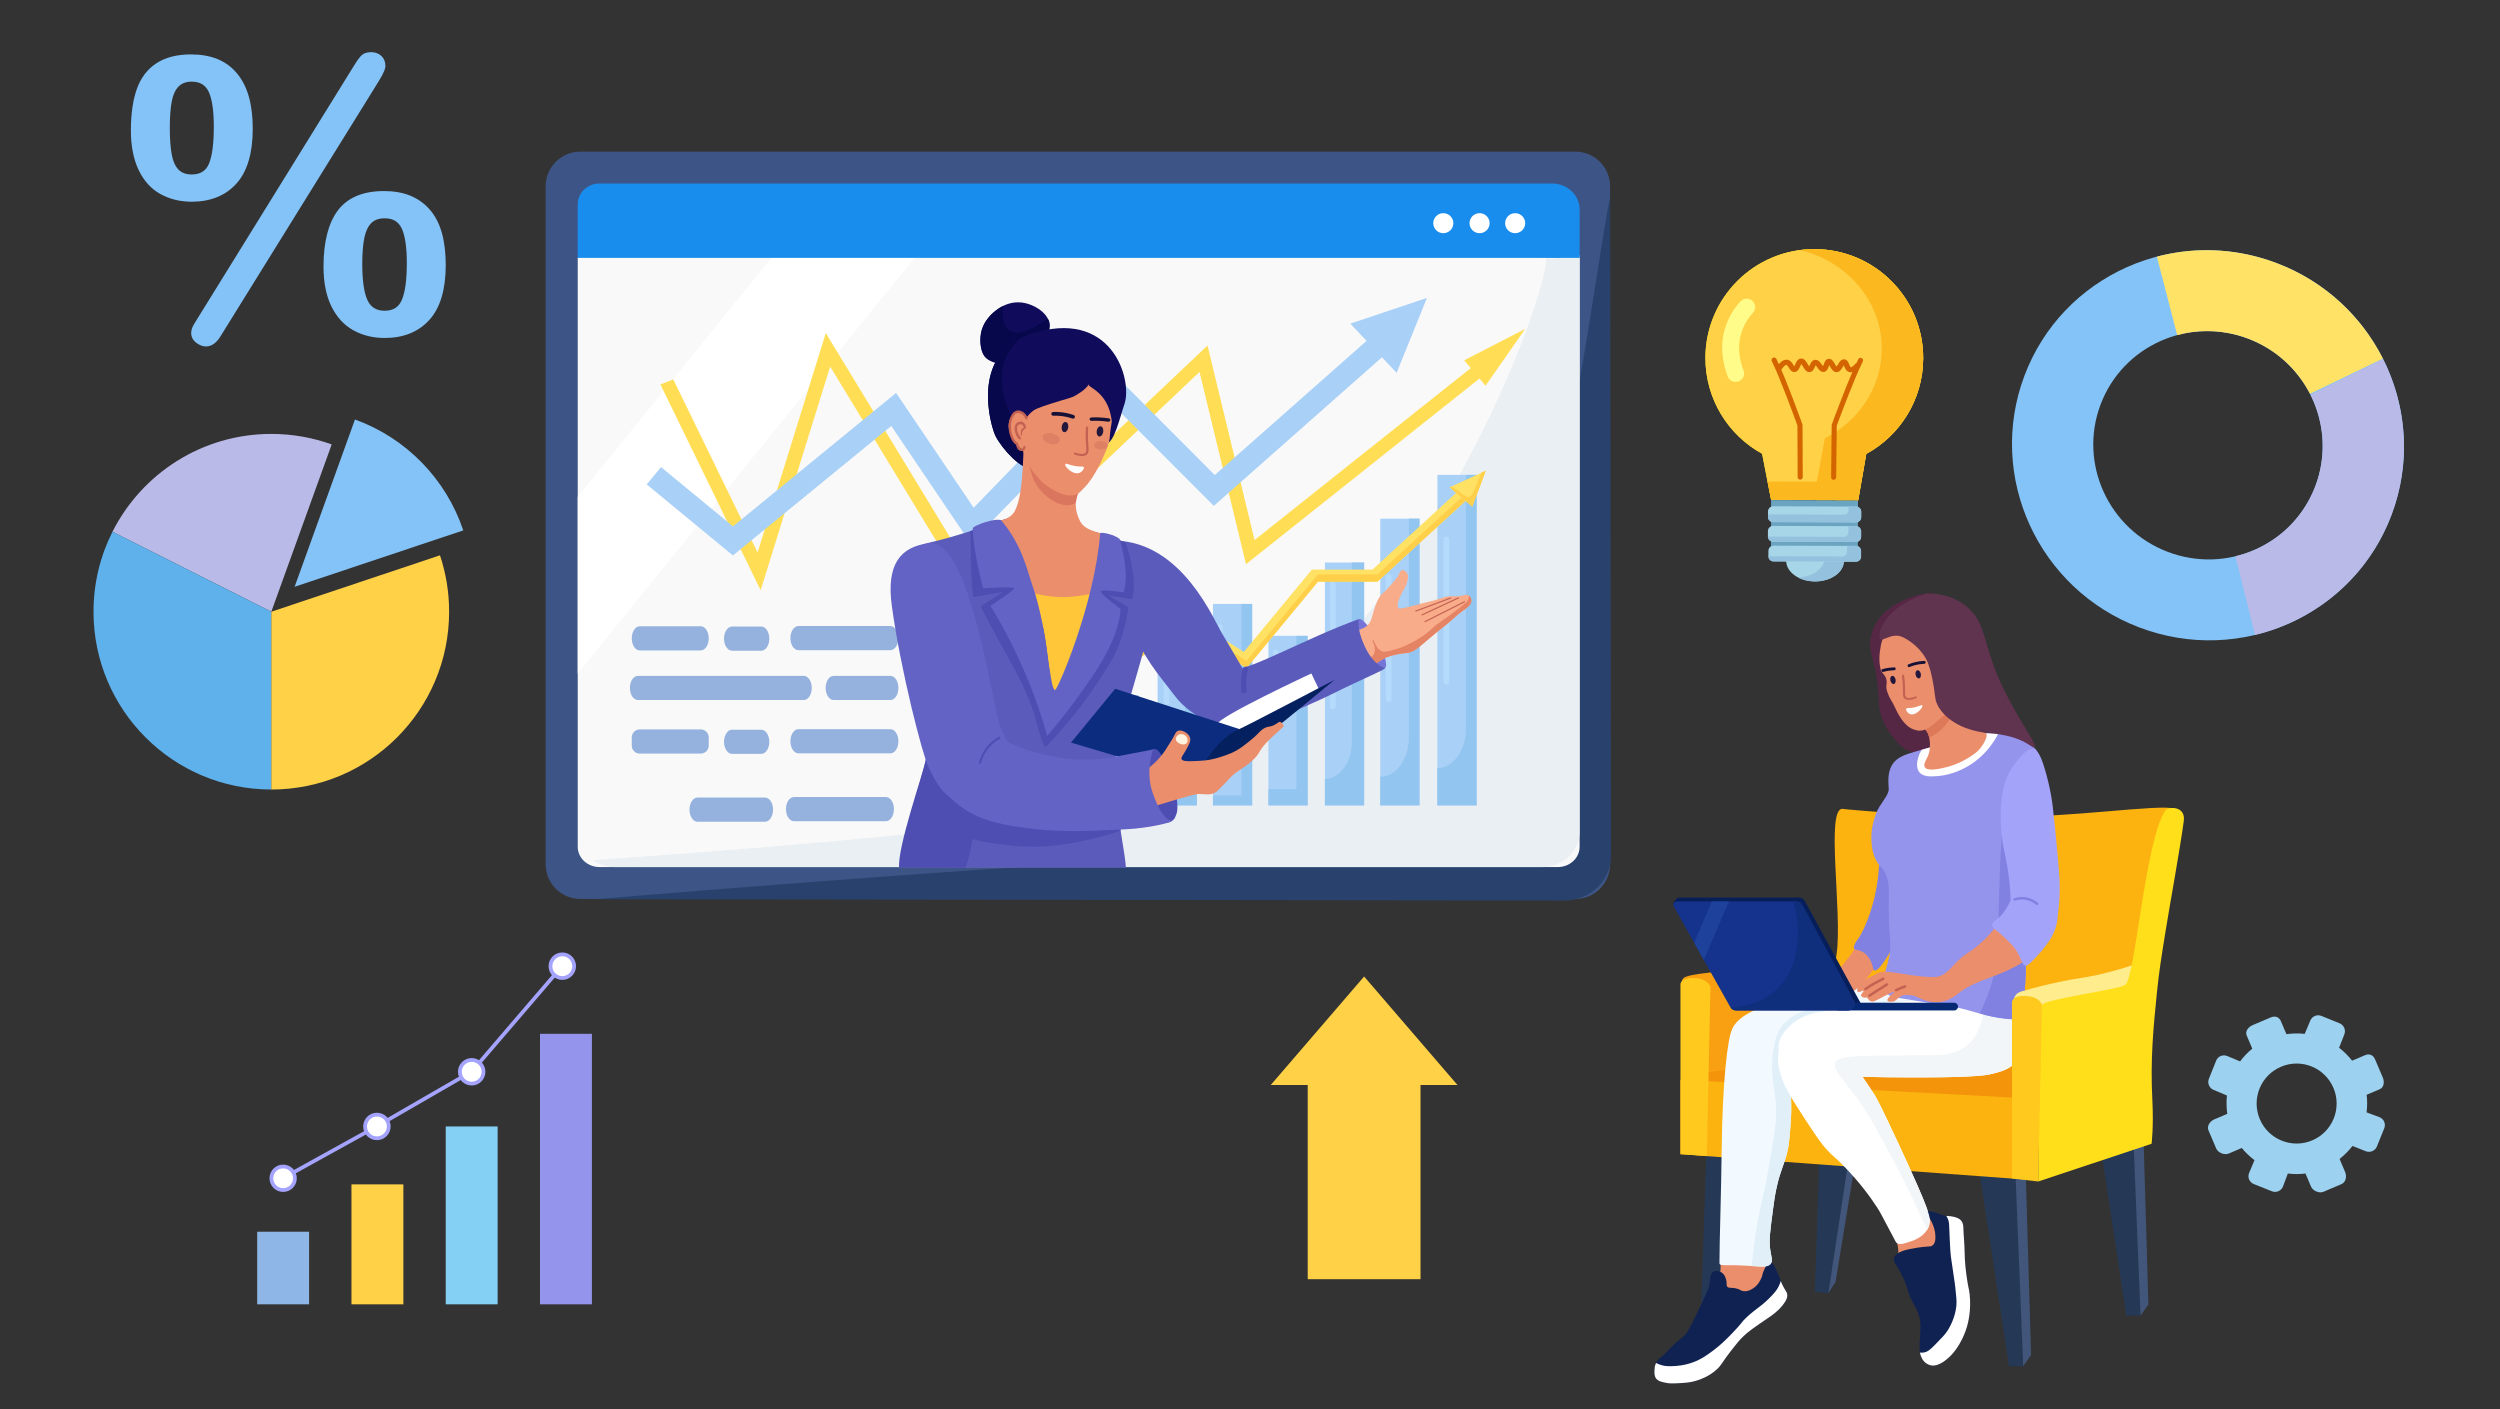 <?xml version="1.0" encoding="utf-8"?>
<!-- Generator: Adobe Illustrator 25.2.0, SVG Export Plug-In . SVG Version: 6.00 Build 0)  -->
<svg version="1.1" id="Ñëîé_1" xmlns="http://www.w3.org/2000/svg" xmlns:xlink="http://www.w3.org/1999/xlink" x="0px" y="0px"
	 viewBox="0 0 4355.32 2455.36" style="enable-background:new 0 0 4355.32 2455.36;" xml:space="preserve">
<rect x="0" y="0" width="4355.32" height="2455.36" fill="#333333" stroke="none"/>
<style type="text/css">
	.st0{display:none;fill:#FFFFFF;}
	.st1{display:none;fill:#CAE7F5;}
	.st2{fill:#84C3F7;}
	.st3{fill:#FFE266;}
	.st4{fill:#BABAE8;}
	.st5{fill:#3D5586;}
	.st6{fill:#29416D;}
	.st7{fill:#F9F9F9;}
	.st8{fill:#E9EFF2;}
	.st9{fill:#FFFFFF;}
	.st10{fill:#188DED;}
	.st11{fill:#94B2DD;}
	.st12{fill:#FFDE55;}
	.st13{fill:#A9D0F7;}
	.st14{fill:#92C5EF;}
	.st15{fill:#B4DBFC;}
	.st16{fill:#FFE164;}
	.st17{fill:#FFCF4A;}
	.st18{fill:#7575D8;}
	.st19{fill:#5B5BBC;}
	.st20{fill:#F9AC8A;}
	.st21{fill:#E58365;}
	.st22{fill:#C36252;}
	.st23{fill:#4D4DB2;}
	.st24{fill:#100C5B;}
	.st25{fill:#07074C;}
	.st26{fill:#EB8E6C;}
	.st27{fill:#FFC639;}
	.st28{fill:#DB765E;}
	.st29{fill:#161237;}
	.st30{fill:#23173D;}
	.st31{fill:#FEFDFB;}
	.st32{fill:#DD8064;}
	.st33{fill:#6363C6;}
	.st34{fill:#0B2C7F;}
	.st35{fill:#04205E;}
	.st36{fill:#FFF3E1;}
	.st37{fill:#9CD1EF;}
	.st38{display:none;fill:#F0F7FC;}
	.st39{display:none;fill:#B3D9E8;}
	.st40{fill:#253956;}
	.st41{fill:#41567A;}
	.st42{fill:#FCB310;}
	.st43{fill:#F9A012;}
	.st44{fill:#F4940B;}
	.st45{fill:#FFC91D;}
	.st46{fill:#F3FAFF;}
	.st47{fill:#0F2251;}
	.st48{fill:#E1EFF9;}
	.st49{fill:#F2F6F9;}
	.st50{fill:#8181E2;}
	.st51{fill:#061E59;}
	.st52{fill:#562745;}
	.st53{fill:#9494ED;}
	.st54{fill:#A4A3FA;}
	.st55{fill:#072872;}
	.st56{fill:#DD7858;}
	.st57{fill:#60334E;}
	.st58{fill:#15328C;}
	.st59{fill:#1E429B;}
	.st60{fill:#0F2E7C;}
	.st61{fill:#FFEC8D;}
	.st62{fill:#FFDE1A;}
	.st63{fill:#6BA4C1;}
	.st64{fill:#FFEC00;}
	.st65{fill:#FFD147;}
	.st66{fill:#FCB81F;}
	.st67{fill:#A7D6E8;}
	.st68{fill:#94C1DD;}
	.st69{fill:#D36400;}
	.st70{fill:#FFFC8A;}
	.st71{fill:#8EB7E8;}
	.st72{fill:#84CFF4;}
	.st73{fill:#A4A3FE;}
	.st74{display:none;}
	.st75{display:inline;fill:#A9D9ED;}
	.st76{display:inline;fill:#84C3F7;}
	.st77{display:inline;fill:#67AEEF;}
	.st78{display:inline;}
	.st79{fill:#EBF8FF;}
	.st80{display:inline;fill:#EBF8FF;}
	.st81{fill:#5EB1EA;}
</style>
<rect x="-827.23" y="-496.34" class="st0" width="6500" height="3350"/>
<g>
	<path class="st1" d="M3689.62,825.19c-356.3,67.16-710.24-42.88-973.14-260.72C2583.92,454.63,1672.25-314.38,600.95,238.94
		C460.76,311.35,59.77,536.73-131.79,948.82C-542.64,1832.68,121.6,2222.98,331.5,2293.27c52.55,17.6,4129.56-11.96,4153.86-23.41
		C5375.43,1850.46,4780.66,619.55,3689.62,825.19z"/>
	<g>
		<path class="st2" d="M3726.88,1093.04c176.56,67.04,373.29-20.68,439.41-195.93c66.12-175.25-23.41-371.67-199.97-438.72
			c-176.56-67.04-373.29,20.68-439.41,195.93C3460.79,829.58,3550.32,1026,3726.88,1093.04z M3916.66,590
			C4020,629.24,4072.4,744.2,4033.7,846.77c-38.7,102.57-153.84,153.91-257.17,114.67c-103.34-39.24-155.74-154.2-117.04-256.77
			C3698.19,602.1,3813.33,550.76,3916.66,590z"/>
		<path class="st3" d="M3897.55,583.8c6.4,1.73,12.78,3.8,19.11,6.2c48.47,18.4,85.73,53.47,107.64,96.1l127.03-61.34
			c-37.29-73.81-101.39-134.6-185.02-166.35c-9.76-3.71-19.58-6.94-29.44-9.71c-60.36-16.97-122.07-16.63-179.29-1.6l35.38,136.7
			C3826.28,574.75,3862.28,574.25,3897.55,583.8z"/>
		<path class="st4" d="M4033.7,846.77c-24,63.63-77.43,107.54-139.2,122.34l33.95,137.04c105.54-25.3,196.82-100.33,237.83-209.04
			c34.72-92.04,26.51-189.91-14.68-271.82l-126.5,62.39C4049.22,735.62,4054.03,792.9,4033.7,846.77z"/>
	</g>
	<g>
		<g>
			<g>
				<g>
					<path class="st5" d="M2744.48,1566.08H1011.02c-33.39,0-60.45-27.06-60.45-60.45V324.62c0-33.39,27.06-60.45,60.45-60.45
						h1733.46c33.39,0,60.45,27.06,60.45,60.45v1181.01C2804.94,1539.01,2777.87,1566.08,2744.48,1566.08z"/>
					<path class="st6" d="M2751.32,667.5c-41.14,236.44-77.22,443.78-253.97,606.42c-159.1,146.39-363.37,193.27-420.37,206.35
						c-98.43,22.59-175.9,24.55-201.43,25.27c-139.85,3.95-848.49,61.11-835.83,61.11l1686.01,2.18c44.62,0,80.78-34.78,80.78-77.69
						l-1.57-1142C2804.94,324.99,2774.56,533.94,2751.32,667.5z"/>
					<path class="st7" d="M1006.48,1475.24V449.29c0-33.37,1745.42,0,1745.42,0v1025.95c0,19.5-17.04,35.3-38.06,35.3H1044.53
						C1023.51,1510.54,1006.48,1494.73,1006.48,1475.24z"/>
					<path class="st8" d="M2694.54,449.29c-8.5,106.48-237.63,688.27-610.76,879.67c-167.05,85.69-318.87,104.16-397.09,112.97
						c-186.91,21.05-414.22,39.94-653.8,56.57c10.83,7.56,24.22,12.04,38.72,12.04h1615.15c35.97,0,65.13-27.51,65.13-61.44V449.29
						C2751.89,423.34,2718.65,458.3,2694.54,449.29z"/>
					<polygon class="st9" points="1389.05,393.44 1006.48,865.6 1006.48,1173.34 1638.52,393.28 					"/>
					<path class="st10" d="M2751.89,449.29v-84.33c0-24.99-21.48-45.25-47.97-45.25H1044.59c-21.05,0-38.12,16.1-38.12,35.96v93.62
						H2751.89z"/>
					<g>
						<ellipse class="st9" cx="2639.61" cy="388.82" rx="17.5" ry="17.44"/>
						<ellipse class="st9" cx="2577.61" cy="388.82" rx="17.5" ry="17.44"/>
						<ellipse class="st9" cx="2514.42" cy="388.82" rx="17.5" ry="17.44"/>
					</g>
				</g>
				<g>
					<path class="st11" d="M1220.78,1133.14h-106.27c-7.69,0-13.93-9.43-13.93-21.05l0,0c0-11.63,6.24-21.05,13.93-21.05h106.27
						c7.69,0,13.93,9.43,13.93,21.05l0,0C1234.71,1123.71,1228.47,1133.14,1220.78,1133.14z"/>
					<path class="st11" d="M1400.26,1219.54H1111.3c-7.69,0-13.93-9.43-13.93-21.05l0,0c0-11.63,6.24-21.05,13.93-21.05h288.96
						c7.69,0,13.93,9.43,13.93,21.05l0,0C1414.19,1210.11,1407.95,1219.54,1400.26,1219.54z"/>
					<path class="st11" d="M1326.31,1133.63h-51.04c-7.69,0-13.93-9.43-13.93-21.05l0,0c0-11.63,6.24-21.05,13.93-21.05h51.04
						c7.69,0,13.93,9.43,13.93,21.05l0,0C1340.24,1124.21,1334,1133.63,1326.31,1133.63z"/>
					<path class="st11" d="M1551.21,1219.54h-98.93c-7.69,0-13.93-9.43-13.93-21.05l0,0c0-11.63,6.24-21.05,13.93-21.05h98.93
						c7.69,0,13.93,9.43,13.93,21.05l0,0C1565.14,1210.11,1558.9,1219.54,1551.21,1219.54z"/>
					<path class="st11" d="M1551.21,1132.72h-160.29c-7.69,0-13.93-9.43-13.93-21.05l0,0c0-11.63,6.24-21.05,13.93-21.05h160.29
						c7.69,0,13.93,9.43,13.93,21.05l0,0C1565.14,1123.29,1558.9,1132.72,1551.21,1132.72z"/>
					<path class="st11" d="M1220.72,1312.84h-106.15c-7.73,0-13.99-6.26-13.99-13.99v-14.13c0-7.73,6.26-13.99,13.99-13.99h106.15
						c7.73,0,13.99,6.26,13.99,13.99v14.13C1234.71,1306.58,1228.45,1312.84,1220.72,1312.84z"/>
					<path class="st11" d="M1326.31,1313.34h-51.04c-7.69,0-13.93-9.43-13.93-21.05l0,0c0-11.63,6.24-21.05,13.93-21.05h51.04
						c7.69,0,13.93,9.43,13.93,21.05l0,0C1340.24,1303.92,1334,1313.34,1326.31,1313.34z"/>
					<path class="st11" d="M1551.21,1312.42h-160.29c-7.69,0-13.93-9.43-13.93-21.05l0,0c0-11.63,6.24-21.05,13.93-21.05h160.29
						c7.69,0,13.93,9.43,13.93,21.05l0,0C1565.14,1303,1558.9,1312.42,1551.21,1312.42z"/>
					<path class="st11" d="M1332.84,1431.55h-117.73c-7.69,0-13.93-9.43-13.93-21.05l0,0c0-11.63,6.24-21.05,13.93-21.05h117.73
						c7.69,0,13.93,9.43,13.93,21.05l0,0C1346.77,1422.13,1340.54,1431.55,1332.84,1431.55z"/>
					<path class="st11" d="M1543.45,1430.63h-160.29c-7.69,0-13.93-9.43-13.93-21.05l0,0c0-11.63,6.24-21.05,13.93-21.05h160.29
						c7.69,0,13.93,9.43,13.93,21.05l0,0C1557.38,1421.21,1551.15,1430.63,1543.45,1430.63z"/>
				</g>
				<g>
					<g>
						<polygon class="st12" points="1325.14,1028.32 1150.5,669.71 1172.97,660.99 1319.8,962.51 1438.64,580.25 1690.05,993.52 
							2103.67,601.91 2185.62,940.81 2605.76,606.66 2622.2,623.83 2186.38,970.45 2170.7,982.92 2089.71,647.98 1685.04,1031.12 
							1446.28,638.65 						"/>
					</g>
					<polygon class="st12" points="2587.96,671.97 2550.82,627.66 2657.11,573 					"/>
				</g>
				<polygon class="st13" points="2485.96,519.02 2352.45,563.76 2380.72,593.84 2116.29,827.54 1931.46,642.35 1696.24,884.48 
					1561.14,684.5 1276.91,917 1151.6,813.72 1126.68,843.95 1276.82,967.7 1552.71,742.02 1690.75,946.36 1931.84,698.19 
					2114.6,881.32 2407.57,622.4 2433.07,649.52 				"/>
				<g>
					
						<rect x="2016.69" y="1116.79" transform="matrix(-1 -1.224647e-16 1.224647e-16 -1 4101.696 2519.881)" class="st13" width="68.31" height="286.29"/>
					<polygon class="st14" points="2064.65,1355.57 2064.65,1116.79 2085,1116.79 2085,1403.09 2016.69,1403.09 2016.69,1355.57 
											"/>
					
						<rect x="2113.1" y="1052.14" transform="matrix(-1 -1.224647e-16 1.224647e-16 -1 4294.519 2455.223)" class="st13" width="68.31" height="350.95"/>
					<polygon class="st14" points="2162.74,1385.92 2162.74,1052.14 2181.41,1052.14 2181.41,1403.09 2113.1,1403.09 
						2113.1,1385.92 					"/>
					
						<rect x="2209.74" y="1107.72" transform="matrix(-1 -1.224647e-16 1.224647e-16 -1 4487.797 2510.809)" class="st13" width="68.31" height="295.37"/>
					<polygon class="st14" points="2258.65,1374.93 2258.65,1107.72 2278.05,1107.72 2278.05,1403.09 2209.74,1403.09 
						2209.74,1374.93 					"/>
					
						<rect x="2308.16" y="979.99" transform="matrix(-1 -1.224647e-16 1.224647e-16 -1 4684.626 2383.077)" class="st13" width="68.31" height="423.1"/>
					<path class="st14" d="M2355.09,1292.29v-312.3h21.38v423.1h-68.31v-46.19l0,0C2334.08,1356.89,2355.09,1327.97,2355.09,1292.29
						z"/>
					
						<rect x="2404.61" y="903.63" transform="matrix(-1 -1.224647e-16 1.224647e-16 -1 4877.538 2306.719)" class="st13" width="68.31" height="499.46"/>
					<path class="st14" d="M2454.46,1284.67V903.63h18.46v499.46h-68.31v-49.79l0,0C2432.15,1353.3,2454.46,1322.57,2454.46,1284.67
						z"/>
					
						<rect x="2504.13" y="827.31" transform="matrix(-1 -1.224647e-16 1.224647e-16 -1 5076.561 2230.399)" class="st13" width="68.31" height="575.78"/>
					<path class="st14" d="M2553.88,1269.7V827.31h18.56v575.78h-68.31v-64.9l0,0C2531.6,1338.18,2553.88,1307.52,2553.88,1269.7z"
						/>
					<path class="st15" d="M2519.72,1192.94L2519.72,1192.94c2.78,0,5.05-2.15,5.05-4.78V939.46c0-2.63-2.27-4.78-5.05-4.78h0
						c-2.78,0-5.05,2.15-5.05,4.78v248.69C2514.67,1190.78,2516.94,1192.94,2519.72,1192.94z"/>
					<path class="st15" d="M2419.12,1222.69L2419.12,1222.69c2.78,0,5.05-2.15,5.05-4.78v-213.38c0-2.63-2.27-4.78-5.05-4.78l0,0
						c-2.78,0-5.05,2.15-5.05,4.78v213.38C2414.07,1220.54,2416.34,1222.69,2419.12,1222.69z"/>
					<path class="st15" d="M2321.86,1236.08L2321.86,1236.08c2.78,0,5.05-2.15,5.05-4.78v-213.38c0-2.63-2.27-4.78-5.05-4.78l0,0
						c-2.78,0-5.05,2.15-5.05,4.78v213.38C2316.8,1233.93,2319.08,1236.08,2321.86,1236.08z"/>
					<path class="st15" d="M2222.74,1231.93L2222.74,1231.93c2.78,0,5.05-2.15,5.05-4.78v-90.9c0-2.63-2.27-4.78-5.05-4.78l0,0
						c-2.78,0-5.05,2.15-5.05,4.78v90.9C2217.69,1229.78,2219.96,1231.93,2222.74,1231.93z"/>
					<path class="st15" d="M2125.2,1197.93L2125.2,1197.93c2.78,0,5.05-2.15,5.05-4.78v-101.12c0-2.63-2.27-4.78-5.05-4.78l0,0
						c-2.78,0-5.05,2.15-5.05,4.78v101.12C2120.14,1195.78,2122.42,1197.93,2125.2,1197.93z"/>
					<path class="st15" d="M2032.29,1228.01L2032.29,1228.01c2.78,0,5.05-2.15,5.05-4.78V1122.1c0-2.63-2.27-4.78-5.05-4.78l0,0
						c-2.78,0-5.05,2.15-5.05,4.78v101.12C2027.23,1225.86,2029.51,1228.01,2032.29,1228.01z"/>
					
						<rect x="1915.09" y="1211.58" transform="matrix(-1 -1.224647e-16 1.224647e-16 -1 3898.481 2614.671)" class="st13" width="68.31" height="191.5"/>
					<polygon class="st14" points="1963.04,1371.3 1963.04,1211.58 1983.4,1211.58 1983.4,1403.09 1915.09,1403.09 1915.09,1371.3 
											"/>
					<path class="st15" d="M1930.68,1291.07L1930.68,1291.07c2.78,0,5.05-1.47,5.05-3.26v-68.93c0-1.79-2.27-3.26-5.05-3.26l0,0
						c-2.78,0-5.05,1.47-5.05,3.26v68.93C1925.63,1289.6,1927.9,1291.07,1930.68,1291.07z"/>
					
						<rect x="1806.32" y="1270.49" transform="matrix(-1 -1.224647e-16 1.224647e-16 -1 3680.951 2673.578)" class="st13" width="68.31" height="132.6"/>
					<polygon class="st14" points="1854.28,1381.08 1854.28,1270.49 1874.63,1270.49 1874.63,1403.09 1806.32,1403.09 
						1806.32,1381.08 					"/>
					<path class="st15" d="M1821.91,1325.53L1821.91,1325.53c2.78,0,5.05-1.02,5.05-2.26v-47.73c0-1.24-2.27-2.26-5.05-2.26l0,0
						c-2.78,0-5.05,1.02-5.05,2.26v47.73C1816.86,1324.51,1819.13,1325.53,1821.91,1325.53z"/>
					
						<rect x="1700.2" y="1269.39" transform="matrix(-1 -1.224647e-16 1.224647e-16 -1 3468.712 2671.368)" class="st13" width="68.31" height="132.6"/>
					<polygon class="st14" points="1748.16,1379.97 1748.16,1269.39 1768.51,1269.39 1768.51,1401.98 1700.2,1401.98 
						1700.2,1379.97 					"/>
					<path class="st15" d="M1715.79,1324.42L1715.79,1324.42c2.78,0,5.05-1.02,5.05-2.26v-47.73c0-1.24-2.27-2.26-5.05-2.26l0,0
						c-2.78,0-5.05,1.02-5.05,2.26v47.73C1710.74,1323.41,1713.02,1324.42,1715.79,1324.42z"/>
					<g>
						<polygon class="st16" points="2558.41,838.8 2390.98,992.36 2285.45,992.36 2166.84,1135.79 2055.81,1064.81 1851.37,1221.84 
							1700.2,1221.55 1700.2,1241.1 1863.39,1243.2 2056.86,1090.59 2171.51,1163.89 2296.16,1013.17 2399.88,1013.17 
							2573.7,853.74 						"/>
					</g>
					<path class="st17" d="M2567.02,847.22l-167.15,153.3h-103.72l-124.64,150.72l-114.65-73.3l-197.29,153.99H1700.2
						c2.06,2.67-1.9,6.39,0,9.17l163.19,2.1l193.47-152.6l114.65,73.3l124.64-150.72h103.72l173.82-159.43L2567.02,847.22z"/>
					<polygon class="st16" points="2564.84,882.57 2525.31,848.92 2588.45,820.09 					"/>
					<path class="st17" d="M2570.7,848.1c-3,7.98-5.97,16.76-12.09,17.69c-4.34,0.66-7.5-3.07-19.05-11.1
						c-4.12-2.86-7.87-5.28-11.04-7.23l-3.2,1.46l39.53,33.66l23.62-62.49l-7.49,3.42C2576.51,833.22,2573.18,841.49,2570.7,848.1z"
						/>
				</g>
			</g>
		</g>
		<g>
			<g>
				<g>
					<path class="st18" d="M2367.19,1078.54c-4.07,1.81-1.97,13.77-0.43,25.52c2.14,16.41,4.39,33.58,17.9,46.69
						c6.6,6.4,22.6,16.98,28.01,13.19c7.52-5.26-5.82-34.51-14.78-51.13C2389.13,1096.57,2373.28,1075.84,2367.19,1078.54z"/>
					<path class="st19" d="M1944.38,941.81c-13.38-0.49,13.33,42.74-3.57,76.2c-36.45,72.17,20.25,47.49,24.7,58.72
						c1.1,2.77,22.29,52.8,27.96,62.12c17.12,28.16,24.45,36.28,55.3,76.03c18.47,23.8,63.36,55.2,112.37,55.51
						c30.17,0.19,61.58-34.49,29.63-66.64c-10.8-10.86-46.2-74.77-60.67-98.29C2114.38,1079.89,2060.35,946.03,1944.38,941.81z"/>
					<path class="st20" d="M2393.84,1159.08c4.72-2.76,9.34-8.67,21.25-13.61c6.22-2.58,12.2-3.97,15.86-4.81
						c10.03-2.3,17.62-2.77,19.55-2.94c16.32-1.44,25.66-15.81,65.8-46.81c10.62-8.2,19.9-18.09,30.8-25.9
						c7.89-5.66,16.41-11.06,16.28-18.67c-0.05-3.27-1.7-7.01-4.64-8.89c-3.86-2.47-7.86-0.39-16.29,0.91
						c-9.79,1.5-9.9-0.47-19.36,0.64c-7.52,0.89-7.56,2.15-22.95,6.51c-11.35,3.22-10.58,2.32-25.25,6.31
						c-5.87,1.6-11.2,3.16-19.75,5.24c-15.62,3.81-17.54,3.4-18.72,2.24c-4.47-4.36,2.27-18.7,5.25-25.02
						c3.86-8.2,5.73-8.74,8.35-16.26c2.21-6.35,4.86-14.3,0.95-19.99c-1.96-2.86-5.77-5.44-8.86-4.63c-3.17,0.84-4.03,4.83-6.22,9.5
						c-1.72,3.67-5.76,8.22-13.85,17.33c-13.35,15.05-13.33,12.05-17.81,18.53c-6.24,9.03-9.14,18.96-12.74,31.32
						c-2.32,7.94-3.14,12.82-7.72,17.86c-4.78,5.27-10.49,7.22-13.05,8.14c-22.15,7.88-44.73,15.92-46.96,25.28
						C2319.94,1137.44,2372.62,1171.5,2393.84,1159.08z"/>
					<path class="st21" d="M2563.38,1046.34c-0.05-3.1-1.54-6.63-4.2-8.58c0.06,1.27-0.02,2.6-0.35,3.97
						c-1.03,4.37-3.97,7.1-5.38,8.39c-12.92,11.71-42.32,32.1-44.84,33.86c-16.42,11.43-12.91,12.49-30.52,24.38
						c-3.13,2.12-15.31,10.23-32.27,17.71c-0.69,0.31-11.29,4.91-25.84,8.02c-7.37,1.57-9.42,1.41-11.26,0.89
						c-11.67-3.31-15.72-21.66-16.82-21.02c-3.44,2.03,6.09,12.18,2.67,23.05c-1.2,3.81-4.09,8.76-26.58,21.93
						c-0.13,0.07-0.25,0.14-0.37,0.22c10.02,3.17,19.63,3.8,26.22-0.06c4.72-2.76,9.34-8.67,21.25-13.61
						c6.22-2.58,12.2-3.97,15.86-4.81c10.03-2.3,17.62-2.77,19.55-2.94c16.32-1.44,25.66-15.81,65.8-46.81
						c10.62-8.2,19.9-18.09,30.8-25.9C2555,1059.35,2563.51,1053.95,2563.38,1046.34z"/>
					<g>
						<path class="st22" d="M2465.55,1064.88L2465.55,1064.88c-0.2-0.54,0.07-1.14,0.61-1.34l60.85-22.72
							c0.54-0.2,1.14,0.07,1.34,0.61l0,0c0.2,0.54-0.07,1.14-0.61,1.34l-60.85,22.72
							C2466.35,1065.69,2465.75,1065.42,2465.55,1064.88z"/>
					</g>
					<g>
						<path class="st22" d="M2476.34,1071.65L2476.34,1071.65c-0.24-0.52-0.02-1.14,0.5-1.39l63.42-29.59
							c0.52-0.24,1.14-0.02,1.39,0.5l0,0c0.24,0.52,0.02,1.14-0.5,1.39l-63.42,29.59
							C2477.21,1072.4,2476.58,1072.17,2476.34,1071.65z"/>
					</g>
					<g>
						<path class="st22" d="M2481.54,1083.48L2481.54,1083.48c-0.26-0.51-0.05-1.14,0.46-1.4l68.86-34.73
							c0.51-0.26,1.14-0.05,1.4,0.46l0,0c0.26,0.51,0.05,1.14-0.46,1.4l-68.86,34.73C2482.43,1084.21,2481.8,1084,2481.54,1083.48z"
							/>
					</g>
					<path class="st19" d="M2145.79,1167.48c-10.7,0.41-25.8,95.51,0,100.94c43.01,9.05,88.39-19.46,95.98-23.15
						c25.68-12.49,52.31-22.97,77.88-35.68c62.12-30.87,92.72-42.37,93.02-45.65c0.11-1.14-18.47-2.26-35.17-38
						c-14.63-31.31-10.31-47.4-10.31-47.4C2273.15,1112.75,2181.9,1166.1,2145.79,1167.48z"/>
					<g>
						<path class="st23" d="M2165.55,1164.53c-0.44,1.61-0.84,3.22-1.2,4.81c-2.75,12.14-3.26,24.17-1.52,35.82
							c0.29,1.92,2.6,3.02,5.09,2.45l0,0c2.4-0.55,4.08-2.46,3.8-4.31c-1.63-10.97-1.15-22.31,1.44-33.75
							c0.34-1.51,0.73-3.04,1.15-4.57c0.52-1.9-0.94-3.56-3.29-3.74C2168.56,1161.04,2166.09,1162.53,2165.55,1164.53z"/>
					</g>
				</g>
				<path class="st24" d="M1780.1,527.05c-30.77-3.7-52.39,19.88-55.61,23.52c-4.36,4.92-15.04,17.33-16.32,36.45
					c-0.29,4.32-1.92,28.71,11.84,38.3c20.21,14.08,58.58-14.26,85.11-33.85c19.85-14.67,22.28-21.01,22.57-25.9
					C1828.72,548.05,1803.5,529.87,1780.1,527.05z"/>
				<path class="st25" d="M1758.76,575.87c-13.76-9.59-12.13-33.97-11.84-38.3c0.1-1.55,0.27-3.05,0.49-4.51
					c-12.75,6.33-21.02,15.37-22.92,17.51c-4.36,4.92-15.04,17.33-16.32,36.45c-0.29,4.32-1.55,28.2,11.84,38.3
					c30.73,23.16,58.58-14.26,85.11-33.85c19.85-14.67,22.31-8.69,22.6-13.58c0.2-3.43,3.79-13.87-2.25-22.56
					C1801.72,571.81,1774.64,586.93,1758.76,575.87z"/>
				<path class="st24" d="M1793.99,582.32c-106.1,35.74-67.17,162.71-59.51,177.58c12.42,24.11,46.25,58.7,58.87,54.05
					c13.89-5.11-4.88-46.33,19.05-92.16c12.39-23.74,38.87-53.75,59.94-50.05c34.93,6.13,32.14,100.8,53.86,101.15
					c14.7,0.24,24.12-43.97,32.71-68.83C1973.56,661.66,1937.2,534.09,1793.99,582.32z"/>
				<path class="st25" d="M1757.28,714.96c-5.77-14.98-20.53-53.27-5.45-90.46c5.42-13.37,14.16-25.25,25.41-35.21
					c-85.01,42.88-49.98,156.59-42.76,170.62c12.42,24.11,46.25,58.7,58.87,54.05c7.98-2.94,5.18-17.79,5.89-38.59
					C1785.22,762.76,1768.11,743.06,1757.28,714.96z"/>
				<path class="st19" d="M1576.83,1498.09c2.54,4.83,10.96,9.31,23.66,13.35h361c-0.87-19.73-16.11-102.63-19.79-128.11
					c-15.79-109.28,96.99-305.51,63.45-411.34c-5.59-17.64-81.97-40.27-91.78-43.28c-31.06-9.53-59.4-13.96-82.29-17.54
					c-38-5.94-58.51-14.53-83.64-5.4c-103.88,37.77-135.28,39.2-141.22,43.73c-12.76,9.73-11.6,49.16-3.12,76.33
					c13.7,43.94,14.53,85.95,16.19,169.98c1.2,60.53,1.79,90.8-6.74,129.51C1605.61,1356.72,1566.58,1478.63,1576.83,1498.09z"/>
				<path class="st23" d="M1566.22,1511.44h115.51c26.48-59.63,21.57-244.7,3.71-330.96c-19.21-92.77-60.25-165.51-98.01-216.78
					c-0.66,15.88,9.35,41.82,15.68,62.13c13.7,43.94,14.53,85.95,16.19,169.98c1.2,60.53,1.79,90.8-6.74,129.51
					C1606.38,1353.26,1564.3,1472.62,1566.22,1511.44z"/>
				<path class="st23" d="M1913.38,928.71c-31.06-9.53-59.4-13.96-82.29-17.54c-38-5.94-58.51-14.53-83.64-5.4
					c-21.39,7.78-40.29,14.1-56.89,19.29c0.33,8.15,0.61,18.52,0.62,30.5c0.02,57.18,4.5,84.54,4.5,84.54l52.16-8.99l-39.57,25.18
					c0,0,18.6,36.38,50.37,93.54c16.53,29.75,36.8,66.21,49.47,116.92c5.91,23.66,12.59,35.08,12.59,35.08s56.36-52.81,112.42-145.7
					c28.55-47.29,32.38-98.03,32.38-98.03l-34.18-20.69l40.47,6.3c0,0,12.75-24.32-10.53-98.68
					C1939.92,938.9,1918.4,930.25,1913.38,928.71z"/>
				<path class="st26" d="M1926.82,933.08c1.74-4.19-26.68-4.35-40.92-18.99c-4.18-4.3-17.64-26.9-8.81-53.61
					c5.39-16.32,11.54-33.32,11.1-44.12c-1.57-38.31-78.61-78.08-100.73-59.92c-7.68,6.3-0.7,97.04-19.17,133.24
					c-11.61,22.75-46.53,16.04-46.09,24.97c0.39,7.9,2.49,34.48,26.53,37.77c17.76,26.62,28.4,54.27,33.73,69.25
					c14.74,41.49,41.26,80.89,41.55,83.08c6.97,51.08,8.2,78.88,12.19,79.19c3.86,0.3,80.53-118.23,90.69-226.13
					C1931.37,955.99,1922.01,944.64,1926.82,933.08z"/>
				<path class="st27" d="M1847.32,1040.19c-16.75-0.53-31.6-3.06-44.12-6.24c12.69,42.57,19,87.65,19.3,89.8
					c7.87,57.61,9.25,88.97,13.74,89.32c3.22,0.25,44.72-85.79,67.63-179.12C1889.16,1037.18,1866.27,1040.79,1847.32,1040.19z"/>
				<path class="st28" d="M1794.27,736.55c-1.18,8.41-1.77,15.87-2.05,22.18c-1.29,28.75-3.9,71.32,23.92,99.4
					c5.93,5.98,25.06,23.98,46.94,21.85c2.28-0.22,8.99-1.98,11.16-4.53c2.89-20.84,10.48-25.85,14.08-35.01
					c6.36-16.16,0.42-28.46-0.03-39.38C1886.88,766.55,1823.78,730.87,1794.27,736.55z"/>
				<path class="st26" d="M1935.38,672.15c-5.85-9.09-13.98-13.71-20.18-16.81c-33-16.53-53.75-26.93-77.35-20.18
					c-28.29,8.09-41.88,35.46-49.32,50.44c-27.42,55.2-3.19,109.72,0,116.58c12.62,27.17,30.24,40.46,34.75,43.72
					c5.95,4.29,34.08,24.58,53.81,14.57c2.87-1.46,5.65-4.34,11.21-10.09c10.75-11.13,16.83-21.61,22.42-31.39
					c5.41-9.45,8.76-16.93,11.21-22.42c5.2-11.67,7.99-17.92,10.09-26.9c2.18-9.35,0.79-9.55,3.36-25.78
					c1.79-11.33,2.48-11.32,4.48-23.54c2.31-14.11,3.44-21.33,2.24-29.15C1941.5,687.26,1940.27,679.75,1935.38,672.15z"/>
				<g>
					<path class="st29" d="M1870.42,722.97c-4.43-1.51-8.98-2.72-13.56-3.58c-7.29-1.38-14.73-1.94-22.17-1.66
						c-1.86,0.07-3.3,1.65-3.16,3.5v0c0.12,1.74,1.6,3.09,3.35,3.03c6.98-0.26,13.95,0.26,20.77,1.55
						c4.29,0.81,8.56,1.94,12.71,3.36c1.65,0.57,3.45-0.3,4.08-1.93C1873.08,725.5,1872.17,723.57,1870.42,722.97z"/>
				</g>
				<g>
					<path class="st22" d="M1895.52,766.85c-0.31-7.25-0.22-14.55,0.28-21.73c0.07-1.01-0.75-1.92-1.86-2.04
						c-1.12-0.12-2.1,0.61-2.17,1.63c-0.51,7.3-0.61,14.73-0.29,22.11c0.15,3.53,0.38,6.51,0.57,9.15c0.55,7.33,0.82,11-1.35,13.09
						c-2.66,2.55-8.74,2.35-17.21-0.53c-1.03-0.35-2.15,0.11-2.51,1.03l0,0c-0.39,0.97,0.21,2.08,1.3,2.45
						c1.64,0.56,3.21,1.03,4.69,1.4c7.84,1.98,13.45,1.41,16.72-1.73c3.33-3.2,3-7.67,2.39-15.79
						C1895.9,773.28,1895.67,770.32,1895.52,766.85z"/>
				</g>
				<path class="st30" d="M1856.61,735.14c-3.14-0.46-6.27,3.14-6.99,8.03c-0.72,4.9,1.24,9.24,4.38,9.7
					c3.14,0.46,6.27-3.14,6.99-8.04C1861.72,739.94,1859.75,735.6,1856.61,735.14z"/>
				<path class="st30" d="M1917.6,742.65c-3.14-0.46-6.27,3.14-6.99,8.03c-0.72,4.9,1.24,9.24,4.38,9.7
					c3.14,0.46,6.27-3.14,6.99-8.04C1922.7,747.46,1920.74,743.11,1917.6,742.65z"/>
				<g>
					<path class="st29" d="M1931.47,728.76c-5.58-0.83-11.26-1.37-16.92-1.59c-4.33-0.17-8.62-0.15-12.79,0.05
						c-2.09,0.1-3.71,1.59-3.57,3.28c0.13,1.6,1.79,2.8,3.77,2.7c3.92-0.19,7.95-0.2,12.02-0.04c5.36,0.21,10.74,0.72,16.03,1.51
						c1.93,0.29,3.84-0.75,4.31-2.32C1934.81,730.68,1933.51,729.07,1931.47,728.76z"/>
				</g>
				<path class="st31" d="M1885.95,812.8l-3.86-0.06c-5.57-0.08-11.24-0.99-16.86-2.69l-7.29-2.21c-1.66-0.5-2.84,1.1-2.09,2.81
					c2.25,5.12,10.5,12.39,18.08,13.71c7.53,1.31,12.1-3.69,14.26-8C1888.92,814.88,1887.62,812.82,1885.95,812.8z"/>
				<path class="st32" d="M1833.8,755.04c-8.05-2.25-15.71,0.01-17.11,5.04c-1.4,5.03,3.98,10.93,12.02,13.18
					c8.05,2.25,15.71-0.01,17.11-5.04C1847.23,763.19,1841.85,757.29,1833.8,755.04z"/>
				<path class="st32" d="M1918.07,768.33c-6.52-0.2-11.92,2.94-12.04,7.02c-0.13,4.08,5.06,7.55,11.59,7.75
					c6.53,0.2,11.92-2.94,12.04-7.02C1929.78,772.01,1924.59,768.54,1918.07,768.33z"/>
				<path class="st33" d="M1916.68,928.65c-9.25,122.87-74.17,273.69-78.62,273.35c-4.49-0.35-7.71-20.63-15.58-78.25
					c-0.34-2.46-8.56-61.13-25.18-107.93c-8.12-22.86-16.35-65.49-52.97-109.36c-10.5-4.68-46.66,8.65-49.63,13.32
					c0,38.5,18.06,105.04,18.06,105.04s52.83-3.49,53.96,0c1.09,3.35-41.37,30.58-41.37,30.58s64.23,98.93,98.93,226.65
					c0,0,33.51-37.22,79.15-104.33c51.09-75.11,48.57-116.92,48.57-116.92s-35.97-26.52-34.18-30.58c1.85-4.18,39.57,1.8,39.57,1.8
					s12.22-26.38-6.82-93.13C1941.81,931.88,1921.92,926.8,1916.68,928.65z"/>
				<path class="st24" d="M1861.7,613.31c-34.71-5.05-66.13,43.06-78.01,72.64c-12.63,31.43-11.16,61.75-7.37,62.65
					c3.22,0.77,5.69-20.25,24.72-33.8c2.01-1.43,5.35-3.59,28.71-11.19c32.1-10.44,35.58-9.55,45.16-15.32
					c7.8-4.7,24.7-14.86,26.54-30.44C1903.71,638.73,1882.71,616.37,1861.7,613.31z"/>
				<path class="st24" d="M1896.6,644.34c-4.96,4.51-0.78,16.99-0.12,25.91c0.46,6.21,46.88,16.38,40.4,90.65
					c-0.2,2.32,4-23.91,12.35-67.14c2.91-15.08,4.23-20.03,1.61-26.86C1942.74,645.74,1907.55,634.37,1896.6,644.34z"/>
				<g>
					<g>
						<path class="st26" d="M1773.1,717.38c-8.69,1.13-14.09,11.37-15.56,19.62c-2.26,12.68,5.71,25.99,13.28,35.44
							c4.19,5.23,7.34,11.16,10.74,10.68c10.63-1.48,17.55-38.5,7.65-56.67C1788.86,725.81,1782.12,716.21,1773.1,717.38z"/>
					</g>
					<g>
						<path class="st22" d="M1781.6,735.29c-4.34-2.03-9.23,0.06-11.61,3.06c-4.17,5.24-2.27,14.26,0.62,20.38
							c1.2,2.55,3.53,6.6,6.3,7c0.3,0.04,3.56,0.13,0.47-4.46c-0.25-0.37-0.46-0.68-0.66-0.99c-0.2-0.29-0.44-0.64-0.7-1.05
							c-1.58-2.35-0.92-1.37-0.05-0.08c-1.19-1.83-2.82-4.68-3.62-7.93c-1.1-4.42-0.85-8.05,0.67-9.97
							c1.41-1.77,4.45-2.97,6.91-1.82c1.8,0.84,3.07,2.77,3.49,5.16c0.18,1.06,0.96,1.85,1.94,1.83c1.3-0.02,2.3-1.35,2.07-2.75
							C1786.77,739.86,1784.64,736.71,1781.6,735.29z"/>
						<path class="st22" d="M1777.39,761.27c0-0.04-0.2-0.31-0.51-0.75C1777.18,760.95,1777.39,761.27,1777.39,761.27z"/>
						<path class="st22" d="M1776.02,759.24c0.2,0.29,0.43,0.64,0.7,1.05c0.06,0.09,0.11,0.16,0.16,0.23
							c-0.27-0.4-0.6-0.89-0.91-1.35C1775.98,759.19,1776,759.22,1776.02,759.24z"/>
					</g>
					<g>
						<path class="st22" d="M1779.86,716.4c-1.53-0.65-5.62-2.37-10.23-0.55c-4.35,1.72-6.58,5.61-7.92,7.93
							c-2.37,4.12-5.09,11.16-4.61,21.24c0.68,14.06,7.09,26.66,12.77,29.59c0.01,0.06,0.03,0.13,0.04,0.2
							c0.61,2.71,2.23,9.92,8.9,10.9c0,0,0.01,0,0.01,0c5.11,0.75,6.98-2.92,7.88-6.12c0.35-1.27-0.33-2.57-1.49-2.82l-0.01,0
							c-1.05-0.23-2.09,0.49-2.41,1.64c-0.76,2.75-1.56,3.11-3.32,2.85l0,0c-3.53-0.52-4.77-3.98-5.6-7.65
							c-0.3-1.35-0.57-2.51-1.79-2.91c-3.95-1.28-10.27-12.78-10.91-26.05c-0.34-7.13,0.99-13.37,3.96-18.54
							c1.17-2.04,2.78-4.84,5.77-6.02c3.18-1.26,6.14-0.01,7.41,0.53c4.47,1.88,6.87,6.06,8.05,8.91c0.43,1.04,1.51,1.51,2.5,1.1
							c1.14-0.46,1.71-1.89,1.21-3.08C1788.6,724.01,1785.58,718.81,1779.86,716.4z M1770.82,775.02L1770.82,775.02L1770.82,775.02z
							"/>
					</g>
					<path class="st22" d="M1781.19,746.32c-2.32,1.78-2.64,5.07-2.81,6.68c-0.35,3.52,0.65,6.95,1.27,6.9
						c0.83-0.07-0.32-6.31,3.28-10.66c1.86-2.25,4-2.8,3.82-3.49C1786.55,744.95,1783.4,744.63,1781.19,746.32z"/>
				</g>
			</g>
			<path class="st9" d="M2284.54,1173.22l13.67,28.58c0,0-33.31,18.9-73.31,41.62c-39.05,22.18-67.72,37.27-67.72,37.27
				s-38.59-7.96-36.65-19.26C2122.72,1248.65,2284.54,1173.22,2284.54,1173.22z"/>
			<polygon class="st34" points="2159.04,1270.13 1942.85,1199.93 1865.82,1293.74 2090.09,1360.21 			"/>
			<path class="st35" d="M2159.04,1270.13c11.38-4.78,165.87-85.73,165.87-85.73s-114.18,94.73-167.11,135.43
				c-57.32,44.08-66.05,54.42-70.82,50.94C2076.04,1362.8,2111.95,1289.91,2159.04,1270.13z"/>
			<path class="st23" d="M1658.29,1441.95c25.54,21.61,50.26,24.62,99.71,30.65c59.48,7.25,107.87-3.06,138.88-9.94
				c22.43-4.97,41.27-10.75,55.39-15.6c-2.52-15.01-4.38-27.53-6.43-49.57c-0.58-6.18-1.08-12.23-1.53-18.18
				c-60.4,16.34-106.06,10.88-135.02,3.83c-65.51-15.94-145.72-64.21-154.54-69.58c-5.18-3.15-11.08-6.83-17.28-10.69
				c0.14,22.71-1.3,41.56-6.3,99.59c-0.24,2.82-0.48,5.56-0.71,8.23C1638.43,1422.16,1647.7,1432.99,1658.29,1441.95z"/>
			<path class="st33" d="M1742.05,1264.42c-12.59-30.63-51.49-327.09-123.38-318.19c-51.3,6.35-74.94,37.88-64.9,110.18
				c16.07,115.8,53.49,258.13,63.2,278.67c16.76,35.48,26.08,47.07,45.29,58.73c42.44,25.74,109.35,3.62,119.69-32
				C1788.43,1339.47,1768.06,1327.72,1742.05,1264.42z"/>
			<path class="st23" d="M2002.45,1309.83c1.31-1.44,4.77-5.23,9.11-4.97c2.37,0.14,4.17,1.44,5.38,2.48
				c9.18,7.89,16.77,28.64,17.81,31.48c7.87,21.47,7.36,17.41,9.94,26.09c1.9,6.39,5.12,18.49,6.21,33.96
				c0.86,12.2-0.25,17.41-2.49,21.95c-1.22,2.48-1.14,7.25-10.35,11.18c-10.36,4.42-23.33-6.87-26.92-9.94
				C1974.6,1390.89,1993.85,1319.26,2002.45,1309.83z"/>
			<path class="st26" d="M2000.01,1406.81c5.32,0.54,4.8-0.64,40.38-11.18c28.35-8.4,42.66-12.59,49.08-12.42
				c10.83,0.28,19.84,2.76,28.58-3.11c2.34-1.57,5.49-4.78,11.8-11.18c6.57-6.68,11.26-11.83,11.8-12.42
				c14.55-15.95,27.17-18.1,43.49-34.79c11.39-11.65,6.25-11.63,20.5-27.33c0,0,5.98-6.59,31.06-29.2l0,0
				c0.02,0.02-2.57-6.41-6.21-7.45c-3.29-0.94-5.28,3.14-12.43,6.21c-4.33,1.87-6.3,1.53-9.94,2.48c-8.4,2.21-13.1,8-18.64,13.67
				c0,0-7.21,7.39-24.85,20.5c-14.22,10.57-27.61,14.8-39.76,18.64c-19.21,6.07-32.23,6.39-49.7,6.83
				c-7.59,0.19-15.2-0.01-16.77-3.73c-1.31-3.1,2.62-6.18,8.7-17.39c5.05-9.31,7.54-14.08,6.21-19.26
				c-1.67-6.52-8.11-9.93-9.32-10.56c-1.97-1.04-7.12-3.76-11.8-1.86c-3.73,1.51-4.88,5-8.08,11.18c-2.9,5.62-6.83,10.65-9.94,16.15
				c-3.64,6.44-20.14,32.69-45.97,44.73c-20.62,9.61-31.57,2.89-35.41,10.56C1946.14,1369.13,1971.57,1403.94,2000.01,1406.81z"/>
			<path class="st33" d="M2008.97,1305.54c0,0-27.6,5.62-70.82,13.67c-9.48,1.76-48.86,8.54-95.67,0
				c-31.5-5.74-82.8-15.1-115.55-49.7c-3.89-4.11-8.37-9.48-16.15-11.18c-23.38-5.12-54.44,27.64-65.85,60.88
				c-3.24,9.43-23.34,14.62-18.24,33.64c1.66,6.2,22.74,37.81,58,59.55c22.18,13.67,47.42,22.71,100.64,29.82
				c60.51,8.08,101.65,6.24,176.43,2.48c39.56-1.99,79.7-11.68,79.72-14.64c0.01-1.68-15.11,4.92-33.75-49.97
				C1994.9,1342.32,2008.97,1305.54,2008.97,1305.54z"/>
			<path class="st23" d="M1707.13,1330.68c-0.14,0-0.28-0.02-0.42-0.05c-0.51-0.12-0.93-0.43-1.2-0.88
				c-0.26-0.44-0.32-0.95-0.18-1.43c3.08-10.8,9.82-26.11,24.4-37.76c3.28-2.62,6.85-4.96,10.62-6.95c0.29-0.15,0.6-0.23,0.92-0.23
				c0.59,0,1.34,0.29,1.7,1.09c0.41,0.91,0.03,1.95-0.87,2.43c-3.56,1.89-6.94,4.1-10.04,6.57c-13.8,11.02-20.19,25.57-23.13,35.83
				C1708.69,1330.12,1707.96,1330.68,1707.13,1330.68z"/>
			<path class="st36" d="M2048.42,1287.05c0.12-3.89,3.71-6.34,4.14-6.63c3.96-2.62,8.32-1.1,9.11-0.83
				c0.86,0.3,4.44,1.61,6.21,5.38c1.26,2.68,1.87,7.18-0.83,9.94c-2.8,2.87-7.3,1.94-8.7,1.66
				C2054.02,1295.68,2048.27,1292.07,2048.42,1287.05z"/>
		</g>
	</g>
	<path class="st37" d="M4120.46,1838.15l-22.77,9.7c-6.41-7.98-14.37-16.27-22.7-22.54l9.14-23.22c3.05-7.57-0.71-16.39-8.28-19.44
		l-31.72-12.82c-7.57-3.05-16.27,0.62-19.32,8.19l-9.66,23.12c-10.35-1.25-21.74-0.84-31.9,0.47l-9.7-22.77
		c-3.2-7.51-10.32-9.47-17.83-6.27l-31.43,13.39c-7.51,3.2-13.4,10.7-10.2,18.21l9.7,22.77c-7.98,6.42-14.99,13.83-21.26,22.15
		l-22.58-9.41c-7.57-3.05-16.07,0.57-19.12,8.14l-12.66,31.65c-3.05,7.57,0.7,16.24,8.27,19.29l23.2,9.74
		c-1.25,10.35-0.76,21.82,0.55,31.97l-22.77,9.7c-7.51,3.2-13.12,11.65-9.92,19.16l13.39,31.43c3.2,7.51,14.35,12.07,21.86,8.87
		l22.77-9.7c6.41,7.98,13.79,14.9,22.11,21.17l-9.43,22.53c-3.05,7.57,0.56,16.04,8.13,19.09l31.64,12.65
		c7.57,3.05,16.24-0.71,19.29-8.28l8.46-22.66c10.35,1.25,20.53,1.3,30.69-0.01l9.7,22.77c3.2,7.51,14.29,12.22,21.8,9.02
		l31.43-13.39c7.51-3.2,9.43-13.45,6.23-20.96l-9.7-22.77c7.98-6.41,16.18-14.33,22.45-22.66l23.17,9.16
		c7.57,3.05,16.36-0.7,19.41-8.27l12.81-31.71c3.05-7.57-0.63-16.27-8.2-19.32l-22.58-8.38c1.25-10.35,1.38-20.46,0.07-30.61
		l22.77-9.7c7.51-3.2,8.57-12.96,5.37-20.47l-13.39-31.43C4134.58,1838.2,4127.97,1834.95,4120.46,1838.15z M4028.33,1986.63
		c-35.4,15.08-76.33-1.4-91.41-36.8c-15.08-35.4,1.4-76.33,36.8-91.41c35.4-15.08,76.33,1.4,91.41,36.8
		C4080.21,1930.62,4063.74,1971.55,4028.33,1986.63z"/>
	<path class="st38" d="M1765.8,1780.44l-33.63,4.81c-5.68-12.86-13.31-26.66-22.13-37.92l20.33-27.56
		c6.72-8.96,4.86-21.98-4.11-28.7l-37.53-28.22c-8.96-6.72-21.8-4.93-28.52,4.03l-20.99,27.25c-13.28-5.31-28.53-8.8-42.47-10.65
		l-4.81-33.63c-1.59-11.09-10.34-16.21-21.43-14.62l-46.42,6.64c-11.09,1.59-21.56,9.46-19.97,20.55l4.81,33.63
		c-12.86,5.68-24.77,13.04-36.03,21.86l-26.61-20.46c-8.96-6.72-21.51-4.93-28.23,4.04l-27.98,37.5
		c-6.72,8.96-4.81,21.79,4.15,28.51l27.33,21.12c-5.31,13.28-8.72,28.67-10.57,42.6l-33.63,4.81
		c-11.09,1.59-21.52,10.81-19.93,21.91l6.64,46.42c1.59,11.09,14.77,21.09,25.86,19.5l33.63-4.81
		c5.68,12.86,13.02,24.63,21.84,35.89l-20.47,26.54c-6.72,8.96-4.93,21.48,4.03,28.2l37.5,27.97c8.96,6.72,21.79,4.8,28.51-4.16
		l19.23-27.06c13.28,5.31,26.77,8.99,40.71,10.84l4.81,33.63c1.59,11.09,14.64,21.26,25.73,19.67l46.42-6.64
		c11.09-1.59,17.26-14.5,15.68-25.59l-4.81-33.63c12.86-5.68,26.52-13.29,37.78-22.11l27.49,20.34c8.96,6.72,21.95,4.86,28.67-4.1
		l28.2-37.53c6.72-8.96,4.92-21.8-4.04-28.52l-26.98-19.1c5.31-13.28,9.07-26.64,10.92-40.58l33.63-4.81
		c11.09-1.59,15.95-14.16,14.36-25.25l-6.64-46.42C1784.5,1785.5,1776.89,1778.85,1765.8,1780.44z M1591.1,1944.79
		c-52.29,7.48-100.74-28.84-108.22-81.13c-7.48-52.29,28.84-100.74,81.13-108.22c52.29-7.48,100.74,28.84,108.22,81.13
		C1679.72,1888.85,1643.39,1937.31,1591.1,1944.79z"/>
	<ellipse class="st39" cx="2418.51" cy="2315.74" rx="2655.28" ry="143.92"/>
	<g>
		<g>
			<g>
				<polygon class="st40" points="2961.38,2343.28 2986.18,2345.69 3051.8,1911.1 2976.07,1911.1 				"/>
			</g>
			<polygon class="st41" points="3049.38,2009.47 3037.35,1999.81 2985.04,2345.36 2997.54,2325.77 			"/>
		</g>
		<g>
			<g>
				<polygon class="st40" points="3161.63,2250.71 3186.43,2253.13 3252.05,1818.54 3176.32,1818.54 				"/>
			</g>
			<polygon class="st41" points="3249.63,1916.91 3237.6,1907.25 3185.29,2252.79 3197.79,2233.21 			"/>
		</g>
		<g>
			<polygon class="st40" points="3524.68,2380.05 3499.88,2380.05 3434.26,1947.88 3509.99,1947.88 			"/>
			<polygon class="st41" points="3524.68,1893.88 3505.1,1891.74 3524.68,2380.05 3538.39,2360.47 			"/>
			<polygon class="st40" points="3729.07,2292 3704.26,2292 3638.65,1859.83 3714.38,1859.83 			"/>
			<polygon class="st41" points="3729.07,1805.82 3709.48,1803.69 3729.07,2292 3742.78,2272.42 			"/>
		</g>
		<path class="st42" d="M3702.25,1715.79c17.5-10.64,26.11,6.64,54.84-240.24c0.57-4.89,23.99-42.73,31.92-66.57
			c-25.91-8.97-182.81,16.02-311.66,14.34c-68.87,3.08-259.18-12.7-266.42-14.05c-31.52-5.84-0.86,181.08-11.36,252.98
			c-20.35,139.34-38.16,164.39-19.58,184.1c15.04,15.96,30.56,3.6,137.09,1.31c9.49-0.2,60.73,1.6,163.21,5.22
			c22.4,0.79,43.56,1.63,70.51,6.58c2.23-54.81,4.83-101.01,6.53-108.42C3559.7,1740.68,3687.49,1724.77,3702.25,1715.79z"/>
		<path class="st43" d="M3200.87,1685.74l-4.52,0.39c-0.13-0.15-0.25-0.29-0.35-0.39c-2.75-2.92-247.99,2.63-263.22,18.3
			c-5.31,5.46-2.03,15.24,0,19.15c1.27,2.44,3.84,3.01,11.66,3.16l6.33,155.94l291.44-30.79v-124.4
			C3242.23,1704.26,3223.71,1685.74,3200.87,1685.74z"/>
		<path class="st44" d="M2943.14,1877.24c0.41-7.09,31.64-9.64,104.74-17.68c137.76-15.17,139.61-18.54,187.71-20.4
			c50.47-1.95,70.97,0.9,142.82,4.08c208.26,9.23,304.87-2.79,307.41,13.6c2.39,15.4-80.6,40.92-97.94,46.25
			c-48.75,14.99-87.71,19.1-100.66,20.4c-227.45,22.82-429.7-14.89-472-23.12C2980.18,1893.54,2942.69,1885.08,2943.14,1877.24z"/>
		<polygon class="st42" points="3542.96,2056 2927.56,2010.74 2927.56,1881.04 3542.96,1914.12 		"/>
		<path class="st45" d="M2973.54,2014.12l-45.97-3.38v-296.25c0,0,0-12.62,26.11-10.48c23.86,1.96,26.11,15.7,26.11,15.7
			L2973.54,2014.12z"/>
		<g>
			<path class="st26" d="M3301.51,2153.45c-0.04,6.86,3.7,8.06,5.23,20.92c1.78,14.93-2.38,20.79,1.74,25.71
				c5.04,6.01,16.76,3.79,25.27,2.18c11.2-2.12,30.01-5.68,40.96-23.09c2.06-3.28,11.61-18.45,5.66-36.6
				c-4.1-12.54-14.59-23.45-27.89-26.58C3326.72,2109.92,3301.62,2135.77,3301.51,2153.45z"/>
			<path class="st26" d="M2998.66,2193.33c-2.79,5.73-0.23,7.81-1.31,18.95c-3.06,31.53-26.34,43.46-21.57,53.6
				c5.48,11.65,40.84,5.63,58.17,0.65c12.48-3.58,36.86-10.58,43.14-28.76c0.71-2.05,1.13-8.15,1.96-20.26
				c1.26-18.43,1.86-27.7,0.65-30.07C3070.12,2168.65,3010.04,2169.94,2998.66,2193.33z"/>
			<path class="st46" d="M2995.53,2200.18c0-40.63,2.89-112.3,3.92-200.98c1.28-109.83,9.79-191.3,18.63-206.86
				c7.32-12.88,19.27-18.61,23.53-20.59c21.04-9.76,50.79-7.68,64.71,8.82c7.49,8.88,8.24,19.39,8.82,29.41
				c4.41,75.67,6.57,114.02,4.9,139.21c-1.97,29.68-3.03,44.82-6.86,59.8c-5.55,21.71-11.19,29.64-17.65,57.84
				c-3.34,14.59-4.75,25.21-6.86,41.18c-4.65,35.11-6.98,52.67-4.9,67.65c2.04,14.7,5.35,20.99,0.98,26.47
				c-4.92,6.17-14.23,4.59-41.18,2.94C3003.63,2202.63,2995.53,2206.69,2995.53,2200.18z"/>
			<path class="st46" d="M3174.94,1729.59c63.6-9.45,95.51-14.17,100.98-13.73c51.57,4.17,101.45,31.26,99.02,44.12
				c-2.86,15.13-73.81-12.32-166.66,21.57c-45.04,16.44-70.76,38.38-115.69,33.33c-12.18-1.37-80.77-7-74.51-22.55
				C3026.55,1771.3,3063.52,1746.15,3174.94,1729.59z"/>
			<path class="st47" d="M2985.15,2215.33c-6.25,3.27-5.59,12.72-7.41,23.97c-0.97,6.03-7.77,20.14-21.35,48.37
				c-15.03,31.23-18.05,35.05-21.79,38.78c-6.06,6.05-8.65,6.5-20.48,17.87c-11.8,11.34-10.67,12.28-18.74,18.74
				c-3.7,2.96-6.59,4.89-9.15,9.15c-3.55,5.9-3.82,11.86-3.92,14.82c-0.18,5.21-0.36,10.47,3.05,14.82
				c3.05,3.89,7.39,5.02,13.51,6.54c8.6,2.12,15.6,1.85,17.87,1.74c18.93-0.88,28.39-1.32,40.09-5.23
				c6.68-2.23,20.47-6.98,33.55-18.74c9.58-8.61,9-12.18,26.14-33.99c8.63-10.97,12.94-16.46,19.17-22.66
				c9.51-9.47,20.43-16.92,42.27-31.81c9.4-6.41,18.49-12.37,27.45-23.53c7.54-9.4,8.45-14.34,8.28-17.87
				c-0.28-6-3.62-7.38-9.15-19.17c-3.97-8.48-2.8-8.94-6.97-18.3c-4.83-10.84-9.01-20.21-13.94-20.04
				c-4.54,0.15-8.09,8.34-10.89,14.82c-2.81,6.47-1.82,7.36-4.36,13.07c-1.73,3.9-5.21,11.47-13.07,16.99
				c-2.66,1.87-9.89,6.96-18.3,5.66c-4.03-0.62-3.69-1.99-9.59-3.92c-10.55-3.45-15.2-0.23-18.3-3.92c-2.36-2.81,0.07-5-2.18-12.64
				c-0.98-3.33-2.18-7.41-5.66-10.46C2997.03,2214.66,2989.85,2212.88,2985.15,2215.33z"/>
			<path class="st9" d="M3113.7,2256.29c-0.28-6-3.62-7.38-9.15-19.17c-1.05-2.25-1.74-3.93-2.27-5.37
				c-0.92,3.17-2.16,6.44-3.83,9.73c-2.61,5.15-5.67,9.17-11.33,15.25c-17.35,18.64-27.2,22.28-43.58,37.47
				c-11.21,10.4-6.8,8.89-24.84,27.45c-11.57,11.91-20.73,21.26-34.42,31.37c-11.1,8.2-20.52,15.16-35.3,20.48
				c-16.1,5.8-29.24,6.31-36.6,6.54c-8.02,0.25-12.49-0.42-16.12-1.31c-4.32-1.06-8.07-2.59-11.25-4.23
				c-2.39,5.1-2.61,9.94-2.7,12.51c-0.18,5.21-0.36,10.47,3.05,14.82c3.05,3.89,7.39,5.02,13.51,6.54c8.6,2.12,15.6,1.85,17.87,1.74
				c18.93-0.88,28.39-1.32,40.09-5.23c6.68-2.23,20.47-6.98,33.55-18.74c9.58-8.61,9-12.18,26.14-33.99
				c8.63-10.97,12.94-16.46,19.17-22.66c9.51-9.47,20.43-16.92,42.27-31.81c9.4-6.41,18.49-12.37,27.45-23.53
				C3112.96,2264.76,3113.87,2259.82,3113.7,2256.29z"/>
			<path class="st48" d="M3102.49,1790.01c-2.5,3.61-9.42,14.42-13.38,41.24c-5.6,37.91,1.49,61.97,4.46,88.06
				c3.02,26.51-2.07,55.95-12.26,114.82c-8.79,50.81-15.39,64.49-23.41,119.27c-3.13,21.41-5.07,39.43-6.26,52.19
				c20.81,1.38,28.71,2.05,33.1-3.46c4.37-5.48,1.06-11.78-0.98-26.47c-2.08-14.98,0.25-32.53,4.9-67.65
				c2.12-15.97,3.52-26.59,6.86-41.18c6.46-28.21,12.1-36.13,17.65-57.84c3.83-14.98,4.89-30.12,6.86-59.8
				c1.63-24.61-0.4-61.8-4.6-134.05c32.07-3.03,56-20.15,92.84-33.59c92.85-33.89,163.8-6.44,166.66-21.57
				c0.93-4.92-5.79-11.91-17.32-18.91c-90.35,3.03-155.76,7.8-187.13,13.26C3140.73,1759.53,3116.52,1769.71,3102.49,1790.01z"/>
			<path class="st9" d="M3521.02,1759.01c5.25,7.99,5.93,16.64,6.86,28.43c1.13,14.25,3.22,40.74-13.73,60.78
				c-13.16,15.57-31.47,19.75-48.04,23.53c-18.05,4.12-78.29,6.14-182.35,4.9c-41.28-0.49-32.11-1.17-50-0.98
				c-61.75,0.66-77.41,7.75-100-3.92c-2.43-1.26-34.64-18.46-35.29-46.08c-0.46-19.31,14.73-33.68,20.59-39.22
				c19.33-18.28,43.12-22.11,51.96-23.53c87.27-14.05,133.84-21.15,277.45-24.51C3469.44,1737.93,3506.59,1737.03,3521.02,1759.01z"
				/>
			<path class="st9" d="M3126.9,1787.44c-17.83,4.06-29.24,34.34-29.41,57.84c-0.02,3.12,0.11,11.47,4.9,27.45
				c5.28,17.6,12.17,31.01,41.18,75.49c25.63,39.3,32.34,47.38,38.23,53.92c12.77,14.16,11.96,10.29,31.37,30.39
				c27.09,28.05,42.74,50.17,48.04,57.84c7.79,11.29,11.69,16.94,15.69,24.51c14.26,27.01,14.26,27.01,25.49,48.04
				c4.7,8.8,18.51,1.91,25.49,0c14.07-3.84,30.69-15.08,33.33-30.39c2.02-11.68,3.51-16.88-53.92-140.19
				c-23.83-51.18-36.14-76.5-41.18-84.31c-56.86-88.23-21.54-19.72-87.25-83.33C3149.12,1795.9,3139.37,1784.6,3126.9,1787.44z"/>
			<path class="st47" d="M3299.76,2190.93c-2.54,6.98,3.58,11.42,13.51,30.5c12.31,23.66,6.86,24.48,19.61,48.8
				c5.38,10.27,9.78,16.66,11.77,28.32c1.2,7.03,1.04,13.15,0.87,19.61c-0.29,11.02-1.75,17.43-1.31,30.94
				c0.17,5.05,0.48,7.6,1.31,10.46c0.93,3.22,3.24,10.82,10.46,15.69c0.73,0.49,4.02,2.65,8.28,3.49c2.54,0.5,12,1.82,27.02-10.46
				c24.67-20.18,34.16-52.39,35.73-57.95c1.5-5.31,7.51-27.82,4.36-55.78c-1.17-10.38-2.37-10.55-4.79-27.89
				c-1.72-12.27-3.77-26.98-3.92-45.75c-0.11-13.82-1.87-27.58-2.18-41.4c-0.07-3.09-0.17-8.66-3.92-13.07
				c-4.38-5.15-11.83-6.48-16.99-7.41c-5.78-1.04-6.34-0.05-12.2-1.31c-5.6-1.2-7.03-2.52-12.64-4.36
				c-3.74-1.23-16.96-5.57-19.17-2.18c-1.73,2.64,5.03,7.28,10.89,20.48c3.8,8.56,4.6,14.81,4.79,16.56
				c0.57,5.05,1.85,16.5-4.36,21.35c-2.74,2.14-5.68,2.03-10.02,2.18c0,0-9.44,0.33-27.89,3.92
				C3321.66,2177.1,3303.51,2180.63,3299.76,2190.93z"/>
			<path class="st9" d="M3431.36,2254.55c-1.17-10.38-2.37-10.55-4.79-27.89c-1.72-12.27-3.77-26.98-3.92-45.75
				c-0.11-13.82-1.87-27.58-2.18-41.4c-0.07-3.09-0.17-8.66-3.92-13.07c-4.38-5.15-11.83-6.48-16.99-7.41
				c-4.47-0.8-5.82-0.4-8.91-0.75c1.27,1.91,2.4,4.04,3.25,6.42c1.43,3.97,1.61,7.2,1.74,10.02c1.25,25.98,1.52,40.72,3.05,54.47
				c0.01,0.06,0,0,2.18,14.82c4.62,31.45,5.11,34.82,5.66,40.09c1.62,15.41,2.43,23.12,1.74,30.5c-0.37,3.99-2.4,22.77-14.82,42.7
				c-4.51,7.24-10.56,13.4-22.66,25.71c-8.74,8.89-12.73,11.9-18.3,13.07c-2.68,0.56-5.28,0.6-7.69,0.32
				c0.18,1.1,0.42,2.11,0.72,3.16c0.93,3.22,3.24,10.82,10.46,15.69c0.73,0.49,4.02,2.65,8.28,3.49c2.54,0.5,12,1.82,27.02-10.46
				c24.67-20.18,34.16-52.39,35.73-57.95C3428.5,2305.01,3434.51,2282.5,3431.36,2254.55z"/>
			<path class="st49" d="M3527.88,1787.44c-0.93-11.79-1.61-20.44-6.86-28.43c-12.23-18.62-40.77-20.82-61.95-20.76
				c-0.45,13.5-2.64,28.01-7.66,42.85c-4.07,12-9.66,27.86-24.52,40.13c-19.05,15.73-42.35,16.49-54.62,16.72
				c-127.07,2.43-167.64-1.85-175.01,13.38c-5.8,11.97,13.35,26.85,44.59,71.34c16.03,22.83,30.38,49.78,59.08,103.67
				c21.17,39.76,39.95,79.48,56.19,116.5c2.03-3.17,3.48-6.62,4.12-10.3c2.02-11.68,3.51-16.88-53.92-140.19
				c-23.83-51.18-36.14-76.5-41.18-84.31c-9.45-14.67-16.35-24.99-21.6-32.32c6.11,0.16,10.14,0.6,39.24,0.95
				c104.07,1.24,164.3-0.78,182.35-4.9c16.57-3.78,34.88-7.96,48.04-23.53C3531.1,1828.18,3529,1801.69,3527.88,1787.44z"/>
			<path class="st26" d="M3252.27,1624.68c-13.31,8.46-9.45,14.94-32.03,43.79c-15.23,19.47-23.11,29.53-37.91,37.91
				c-12.57,7.11-21.2,7.95-21.57,13.07c-0.54,7.4,16.63,16.58,32.68,17.65c9.94,0.66,18.57-1.86,26.15-5.23
				c16.69-7.44,27.8-18.85,59.48-64.05c24.62-35.14,26.67-40.74,24.18-45.1C3297.6,1612.8,3270.59,1613.03,3252.27,1624.68z"/>
			<path class="st50" d="M3277.76,1495.26c-7.12,2.05-0.96,18.36-11.77,66.67c0,0-11.34,50.7-31.4,77.19
				c-0.07,0.09-0.63,0.83-1.28,1.9c-0.8,1.3-4.6,7.52-3.27,11.11c1.26,3.39,6.23,2.06,13.07,5.23c9.16,4.25,13.86,12.95,15.69,16.34
				c5.25,9.73,3.38,15.82,6.54,16.99c6.2,2.3,19.42-18.96,22.22-23.53c23.7-38.58,35.55-57.87,37.26-77.78
				C3329.07,1539.73,3290.65,1491.55,3277.76,1495.26z"/>
			<path class="st51" d="M3223.72,1753.62h-194.83c-4.24,0-8.14-2.29-10.21-5.98l-103.39-170.53c-2.23-3.97,5.77-13.43,10.32-13.43
				h208.34c4.31,0,8.27,2.36,10.31,6.15l96.84,177.04C3245.3,1754.66,3232.58,1753.62,3223.72,1753.62z"/>
			<path class="st52" d="M3341.49,1036.52c-78.83,22.63-89.47,73.77-80.94,104.35c13.64,48.89,11.75,76.48,12.88,87.46
				c2.84,27.74,19.04,49.46,25.58,57.34c7.6,9.17,14.45,17.44,26.81,22.69c15.64,6.64,40.22,8.49,49.91-3.3
				c3.15-3.83,8.09-13.19-14.44-68.06c-26.43-64.38-44.96-98.59-44.96-98.59c-11.25-20.76-17.73-30.69-14.03-42.49
				c1.68-5.34,4.76-8.9,37.13-37.95c13-11.67,28.57-19.83,27-22.91C3364.83,1031.91,3346.4,1035.11,3341.49,1036.52z"/>
			<path class="st53" d="M3372,1299.21c-16.16,4.53-8.71,2.67-23.53,6.86c-14.75,4.17-34.18,8.82-44.42,17.44
				c-19.16,16.12-13.4,43.76-13.68,51.62c-0.43,12.11-16.39,25.87-22.29,42.71c-3.15,9-8.78,25.54-7.84,46.08
				c0.4,8.74,1.29,24.25,10.78,39.22c4.54,7.15,6.64,7.24,10.78,13.73c9.47,14.83,9.02,30.87,8.82,40.2
				c-1.73,83.16,7.48,81.93-0.98,116.67c-6.52,26.75-15.24,40.83-6.86,52.94c5.86,8.48,16.2,10.37,30.39,12.74
				c64.65,10.84,73.63,11.15,91.18,14.71c30.99,6.28,49.62,14.77,76.47,18.63c19.55,2.81,15.58-0.85,36.27,1.96
				c6.04,0.82,10.56,1.7,13.73-0.98c6.51-5.51,1.54-21.16,0-26.47c-7.07-24.38,0.25-30.58-1.96-82.35
				c-1.86-43.56-9.64-99.84-22.55-221.57c-4.47-42.13-8.3-83.29,15.69-102.94c11.15-9.13,27.3-12.79,28.43-23.53
				c1.43-13.62-21.83-25.96-26.47-28.43c-26.77-14.27-49.02-10.81-64.18-10.83C3446.24,1277.58,3414.24,1287.36,3372,1299.21z"/>
			<path class="st50" d="M3528.86,1664.89c-1.86-43.56-9.65-99.84-22.55-221.57c-1.51-14.28-2.95-28.44-3.26-41.69
				c-2.54,4.46-4.9,9.11-7.05,13.95c-9.45,21.3-10.89,63.53-13.38,147.14c-2.43,81.66-0.55,114.71-16.72,162.18
				c-5.35,15.7-11.43,29.34-17.23,40.71c10.29,2.88,55.85,15.48,82.14,8.1c8.21-2.31,1.54-21.16,0-26.47
				C3523.75,1722.86,3531.07,1716.66,3528.86,1664.89z"/>
			<path class="st9" d="M3363.82,1352.55c18.38-0.01,40.81-3.36,66.23-18.74c29.16-17.63,44.51-42.37,51.62-56.49
				c-8.36-0.29-15.72,0.28-21.9,0.27c-13.53-0.01-45.54,9.77-87.78,21.61c-16.16,4.53-8.71,2.67-23.53,6.86
				C3345.61,1306.88,3323.21,1352.58,3363.82,1352.55z"/>
			<path class="st54" d="M3505.87,1585.46c-5.01-13.82-1.45-14.38-5.23-49.68c-4.9-45.74-11.71-52.5-14.38-93.47
				c-1.73-26.54-0.06-41.95,0.65-47.71c2.13-17.18,4.72-36.43,17.65-55.56c0.95-1.4,30.05-47.4,43.45-31.29
				c6.31,7.58,9.7,16.92,14.07,31.29c10.06,33.13,13.37,60.35,13.73,63.4c3.29,28.13,5.32,49.56,5.88,55.56
				c5.95,63.19,6.36,73.3,6.54,83.01c0.18,10,0.36,34.49-5.23,65.36c-3.95,21.84-14.99,37.83-21.99,40.96
				C3544.86,1654.55,3518.7,1620.87,3505.87,1585.46z"/>
			<path class="st26" d="M3487.57,1607.68c-9.75,2.42-9.8,8.53-30.07,28.76c-25.95,25.9-28.35,18.37-50.98,41.83
				c-10.56,10.95-17.97,20.8-32.03,23.53c-1.34,0.26-4.43,0.78-16.99,0c-14.38-0.9-25.08-2.5-38.56-4.58
				c-31.88-4.91-36.45-5.85-44.45-3.27c-1.52,0.49-7.11,3.38-18.3,9.15c-11.63,6-16.34,8.79-18.95,14.38
				c-1.79,3.83-2.62,9.02-0.65,10.46c2.54,1.86,8.82-3.19,9.8-1.96c0.98,1.23-5.58,6.46-3.92,9.15c2.61,4.25,10.13,2.61,10.13,2.61
				s2.89,5.08,6.21,6.54c4.15,1.82,8.55-0.74,16.99-5.23c6.43-3.42,23.29-12.38,24.18-11.11c0.85,1.21-13.65,10.62-11.77,15.03
				c0.95,2.23,5.82,2.55,9.15,1.96c6.94-1.23,7.94-6.52,15.03-9.8c5.94-2.75,11.66-2,16.99-1.31c8.57,1.11,11.24,4.01,19.61,7.19
				c5.04,1.92,18.88,7.18,34.64,3.92c11.16-2.31,19.87-8.18,22.22-9.8c3.07-2.11,5.14-3.93,5.88-4.58
				c14.81-12.75,44.45-23.53,44.45-23.53c27.99-10.17,86.88-31.59,88.89-57.52C3546.73,1628.46,3511.09,1601.84,3487.57,1607.68z"/>
			<g>
				<path class="st22" d="M3248.03,1724.37L3248.03,1724.37c-0.74-1-0.53-2.41,0.48-3.13c2.74-1.96,5.58-3.85,8.46-5.64
					c4.45-2.76,8.06-4.68,13.53-7.59c3.11-1.65,6.29-3.3,9.49-4.91c1.1-0.56,2.45-0.1,3,1l0,0c0.55,1.1,0.1,2.43-1,2.98
					c-3.17,1.59-6.32,3.23-9.4,4.86c-5.39,2.87-8.95,4.76-13.27,7.44c-2.79,1.73-5.54,3.57-8.2,5.47
					C3250.13,1725.56,3248.76,1725.35,3248.03,1724.37z"/>
			</g>
			<g>
				<path class="st22" d="M3254.89,1735.8L3254.89,1735.8c-0.68-1.03-0.41-2.41,0.62-3.09c2.85-1.88,5.72-3.76,8.62-5.64
					c7.23-4.69,14.62-9.36,22-13.9c1.05-0.65,2.43-0.31,3.07,0.74l0,0c0.64,1.05,0.32,2.41-0.73,3.06
					c-7.35,4.52-14.71,9.17-21.92,13.84c-2.89,1.87-5.75,3.75-8.59,5.62C3256.94,1737.1,3255.56,1736.82,3254.89,1735.8z"/>
			</g>
			<g>
				<path class="st22" d="M3301.3,1726.01L3301.3,1726.01c-0.57-1.1-0.14-2.47,0.97-3.02c2.61-1.3,5.29-2.52,7.97-3.63
					c2.57-1.07,5.2-2.06,7.84-2.95c1.17-0.4,2.45,0.26,2.83,1.44l0,0c0.37,1.16-0.27,2.4-1.42,2.79c-2.54,0.86-5.07,1.82-7.54,2.84
					c-2.58,1.07-5.15,2.24-7.67,3.49C3303.19,1727.51,3301.86,1727.09,3301.3,1726.01z"/>
			</g>
			<path class="st55" d="M3404.34,1746.86H3203.1c-3.73,0-6.75,3.02-6.75,6.75l0,0c0,3.73,3.02,6.75,6.75,6.75h201.24
				c3.73,0,6.75-3.02,6.75-6.75l0,0C3411.1,1749.89,3408.07,1746.86,3404.34,1746.86z"/>
			<path class="st26" d="M3350.31,1264.53c0.97,5.31,3.84,4.24,8.71,13.94c1.34,2.68,7.72,24.1-2.12,42.49
				c-3.68,6.88-18.28,29.51,36.15,14.99c17.97-4.79,35.5-13.95,49.79-25.19c9.77-7.68,20.78-26.81,17.7-32.29
				c-2.33-4.15-11.64-3.81-21.85-7.03c-23.2-7.33-16.87-44.24-36.11-51.36C3383.17,1212.9,3346.69,1244.81,3350.31,1264.53z"/>
			<path class="st56" d="M3408.44,1223.98c-1.65-1.71-3.56-3.05-5.84-3.89c-19.43-7.19-55.91,24.72-52.29,44.45
				c0.97,5.31,3.84,4.24,8.71,13.94c0.39,0.78,1.2,3.14,1.92,6.55c4.78-2.16,8.9-4.58,12.42-7.03
				C3393.09,1264.26,3403.25,1243.4,3408.44,1223.98z"/>
			<path class="st26" d="M3316.96,1074.41c-7.85,4.31-21.45,12-30.63,27.84c-6.23,10.75-8.65,12.23-11.3,32.29
				c-2.23,16.84,0.5,30.44,2.02,33.61c3.16,6.57,7.49,7.81,9.28,15.78c2.01,8.91-2.37,10.1,1.65,21.67
				c5.01,14.42,6.74,12.06,14.12,28.45c16.18,35.92,33.46,37.05,35.01,37.67c9.6,3.88,21.22-1.54,29.96-8.9
				c19.94-16.81,29.92-25.22,35.27-31.55c18.1-21.42,39.68-46.97,41.76-83.53c0.55-9.67,2.89-50.71-25.99-74.25
				C3378.88,1041.5,3319.92,1072.78,3316.96,1074.41z"/>
			<path class="st57" d="M3314.18,1109.68c12.76,5.75,35.89,21.97,45.11,46.82c4.86,13.1,8.84,31.12,12.4,60.13
				c2.26,18.37,28.48,55.19,95.43,60.81c61.13,5.13,73.1,28.02,77.21,24.35c4.2-3.74-12.83-26.2-33.41-63.11
				c-13.35-23.93-28.17-50.52-39.91-85.38c-11.57-34.38-10.83-36.79-18.56-58.47c-12.72-35.68-39.27-47.07-46.89-50.96
				c-12.06-6.16-40.2-13.1-53.34-8.44c-64.35,22.81-78.04,58.39-78.04,72.93C3274.19,1124.8,3293.01,1100.14,3314.18,1109.68z"/>
			<path class="st54" d="M3516.42,1548.49c-7.68,4.48-18.1,34.83-31.35,47.62c-7.24,6.98-14.63,9.95-14.38,15.69
				c0.18,4.14,4.23,6.96,7.19,9.15c0,0,11.76,8.69,27.45,25.49c16.36,17.52,15.68,36.01,24.18,35.95c1.34-0.01,2.66-0.48,7.84-5.23
				c8.39-7.68,47.02-45.53,47.02-79.06C3584.39,1564.86,3533.14,1538.74,3516.42,1548.49z"/>
			<path class="st58" d="M3219.36,1760.37h-194.83c-4.24,0-8.14-2.29-10.21-5.98l-98.27-175.1c-2.23-3.97,0.64-8.87,5.19-8.87
				h208.34c4.31,0,8.27,2.36,10.31,6.15l89.78,166.52C3233.88,1750.9,3228.22,1760.37,3219.36,1760.37z"/>
			<g>
				<path class="st50" d="M3550.57,1576.03c-0.79,0.88-2.13,1-3.04,0.25c-4.77-3.87-13.23-9.06-24.44-9.21
					c-4.33-0.07-8.61,0.64-12.78,2.08c-1.11,0.38-2.33-0.18-2.77-1.27l0,0c-0.48-1.19,0.15-2.54,1.36-2.96
					c4.63-1.59,9.4-2.37,14.25-2.3c12.51,0.17,21.9,5.92,27.18,10.21C3551.31,1573.62,3551.42,1575.09,3550.57,1576.03
					L3550.57,1576.03z"/>
			</g>
			<polygon class="st59" points="2982.25,1570.42 2951.47,1642.4 2968.34,1672.46 3011.97,1570.42 			"/>
			<path class="st60" d="M3229.67,1743.1l-89.78-166.52c-2.04-3.79-6-6.15-10.31-6.15h-5.89c4.92,14.68,9.39,34.69,8.52,58.33
				c-0.57,15.58-2.1,57-31.21,89.18c-25.21,27.87-59.56,36.05-85.9,37.66c2.19,2.98,5.68,4.78,9.43,4.78h194.83
				C3228.22,1760.37,3233.88,1750.9,3229.67,1743.1z"/>
			<g>
				<path class="st29" d="M3324.82,1157.37c3.35-1.41,6.81-2.59,10.31-3.51c5.57-1.46,11.3-2.3,17.08-2.49
					c1.44-0.05,2.64,1.1,2.64,2.54v0c0,1.36-1.07,2.48-2.43,2.53c-5.42,0.17-10.79,0.95-16,2.32c-3.28,0.86-6.52,1.97-9.66,3.29
					c-1.25,0.53-2.69-0.05-3.26-1.28C3322.89,1159.47,3323.49,1157.93,3324.82,1157.37z"/>
			</g>
			<g>
				<path class="st22" d="M3315,1175.32c1.03-0.17,1.99,0.4,2.12,1.28c0.95,6.29,1.52,12.7,1.7,19.1c0.09,3.06,0.07,5.65,0.06,7.94
					c-0.03,6.37-0.05,9.56,2.09,11.23c2.63,2.04,8.25,1.51,15.92-1.5c0.94-0.37,2-0.04,2.4,0.74l0,0c0.42,0.82-0.06,1.81-1.05,2.2
					c-1.49,0.58-2.91,1.08-4.26,1.49c-7.14,2.19-12.38,2.03-15.61-0.48c-3.3-2.57-3.28-6.45-3.24-13.51
					c0.01-2.27,0.03-4.84-0.06-7.85c-0.18-6.29-0.74-12.59-1.67-18.77C3313.28,1176.33,3313.98,1175.5,3315,1175.32z"/>
			</g>
			<path class="st30" d="M3340.24,1167.68c2.49-0.55,5.21,2.17,6.06,6.06c0.85,3.89-0.48,7.49-2.97,8.03
				c-2.49,0.55-5.21-2.17-6.06-6.06C3336.42,1171.83,3337.75,1168.23,3340.24,1167.68z"/>
			<path class="st30" d="M3296.24,1177.5c2.49-0.55,5.21,2.17,6.06,6.06c0.85,3.89-0.48,7.49-2.97,8.03
				c-2.49,0.55-5.21-2.17-6.06-6.06C3292.41,1181.64,3293.74,1178.04,3296.24,1177.5z"/>
			<g>
				<path class="st29" d="M3279.63,1165.64c3.79-1.04,7.66-1.82,11.53-2.34c2.96-0.4,5.9-0.64,8.78-0.72
					c1.44-0.04,2.62,1.12,2.61,2.56c-0.01,1.36-1.1,2.47-2.46,2.51c-2.7,0.07-5.46,0.3-8.25,0.67c-3.67,0.49-7.33,1.24-10.93,2.22
					c-1.31,0.36-2.67-0.41-3.07-1.71C3277.43,1167.46,3278.24,1166.02,3279.63,1165.64z"/>
			</g>
			<path class="st31" d="M3322.7,1233.6l3.37-0.11c4.86-0.16,9.81-1.1,14.73-2.79l6.38-2.21c1.45-0.5,2.46,1,1.79,2.64
				c-2.03,4.89-9.3,11.91-15.93,13.27c-6.58,1.35-10.51-3.33-12.33-7.4C3320.09,1235.63,3321.24,1233.65,3322.7,1233.6z"/>
		</g>
		<path class="st61" d="M3510.32,1754.52c-2.03-3.91-3.85-12.58,0-19.15c3.37-5.76,9.84-7.77,13.06-8.7
			c50.26-14.65,89.65-20.89,89.65-20.89c16.88-2.67,25.94-4.11,39.17-6.96c6.36-1.37,26.35-5.81,52.23-13.93
			c27.94-8.77,34.68-15.97,37.43-13.06c4.74,5.02-9.37,31.48-30.47,50.48c-26.42,23.8-57.43,28.67-118.38,37.43
			C3524.01,1769.67,3513.31,1760.28,3510.32,1754.52z"/>
		<path class="st62" d="M3748.38,1992.59c0,0,3.67-30,1.31-75.73c-3.7-71.4,1.82-126.58,7.83-186.71
			c3.75-37.52,8.3-65.57,15.67-110.98c8.13-50.15,24.44-138.58,31.23-188.92c3.65-27.12-28.09-25.37-32.34-17.88
			c-35.31,52.91-52.32,292.78-69.82,303.42c-14.77,8.98-142.56,24.9-144.93,35.25c-1.7,7.41-4.29,53.61-6.53,108.42
			c2.14,0.39,0,198.84,0,198.84L3748.38,1992.59z"/>
		<path class="st45" d="M3550.8,2058.31l-45.7-5.22v-307.26c0,0,0-12.62,26.11-10.48c23.86,1.96,26.11,15.7,26.11,15.7
			L3550.8,2058.31z"/>
	</g>
	<g>
		
			<rect x="3110" y="846.82" transform="matrix(3.412672e-03 -1 1 3.412672e-03 2227.711 4080.374)" class="st63" width="102.04" height="151.41"/>
		<path class="st64" d="M3161.4,434c-104.77-0.36-190,84.29-190.36,189.06c-0.25,72.05,39.71,135.1,98.76,167.42l15.69,80.37
			l151.77,0.52l14.03-80.67c58.87-32.04,98.92-94.59,99.16-166.34C3350.81,519.59,3266.17,434.36,3161.4,434z"/>
		<path class="st65" d="M3161.4,434c-104.77-0.36-190,84.29-190.36,189.06c-0.25,72.05,39.71,135.1,98.76,167.42l15.69,80.37
			l151.77,0.52l14.03-80.67c58.87-32.04,98.92-94.59,99.16-166.34C3350.81,519.59,3266.17,434.36,3161.4,434z"/>
		<path class="st66" d="M3161.4,434c-8.59-0.03-17.05,0.52-25.34,1.6c82.04,19.78,142.53,89.52,142.25,172.32
			c-0.23,67.05-40.26,125.7-99.12,155.62l-14.01,75.59l-86-0.29l6.32,32.02l151.77,0.52l14.03-80.67
			c58.87-32.04,98.92-94.69,99.16-166.44C3350.81,519.49,3266.17,434.36,3161.4,434z"/>
		<g>
			<path class="st67" d="M3233.6,882.52l-144.52-0.49c-4.94-0.02-8.99,4.01-9.01,8.94l-0.03,9.59c-0.02,4.94,4.01,8.99,8.94,9.01
				l144.52,0.49c4.94,0.02,8.99-4.01,9-8.94l0.03-9.59C3242.56,886.59,3238.53,882.54,3233.6,882.52z"/>
			<path class="st67" d="M3161.92,1012.86c27.77,0.09,50.34-15.78,50.4-35.65l-100.56-0.34
				C3111.7,996.73,3134.15,1012.76,3161.92,1012.86z"/>
			<path class="st68" d="M3132.54,1006.3c8.26,4.27,18.4,6.66,29.38,6.7c27.77,0.09,50.34-15.93,50.4-35.79l-34.02-0.12
				C3174.12,993.63,3155.45,1005.18,3132.54,1006.3z"/>
			<path class="st68" d="M3233.54,882.39l-13.21-0.05l-0.02,6.31c-0.02,4.86-3.38,8.02-8.4,8.01l-131.76-0.45l-0.02,4.49
				c-0.02,4.86,3.9,8.77,8.91,8.79l144.39,0.49c5.02,0.02,8.87-3.86,8.89-8.72l0.03-9.86
				C3242.38,886.53,3238.55,882.41,3233.54,882.39z"/>
			<path class="st67" d="M3233.48,916.66l-144.52-0.49c-4.94-0.02-8.99,4.01-9.01,8.94l-0.03,9.59c-0.02,4.94,4.01,8.99,8.94,9.01
				l144.52,0.49c4.94,0.02,8.99-4.01,9-8.94l0.03-9.59C3242.44,920.73,3238.42,916.68,3233.48,916.66z"/>
			<path class="st68" d="M3233.34,916.6l-12.49-0.04c0.02,0-0.65,0.55-0.65,0.8l-0.03,9.86c-0.02,4.86-3.44,8.08-8.45,8.06
				l-131.76-0.45c0.37,5.52,4.29,8.84,9.04,8.86l144.25,0.49c5.01,0.02,8.95-3.92,8.96-8.78l0.03-9.86
				C3242.27,920.67,3238.35,916.61,3233.34,916.6z"/>
			<path class="st67" d="M3233.39,951.07l-143.62-0.49c-4.92-0.02-8.96,4-8.98,8.92l-0.03,9.65c-0.02,4.92,4,8.96,8.92,8.98
				l143.62,0.49c4.92,0.02,8.96-4,8.98-8.92l0.03-9.65C3242.32,955.13,3238.31,951.09,3233.39,951.07z"/>
			<path class="st68" d="M3233.28,950.8l-15.39-0.05l-0.03,9.19c-0.02,4.86-3.55,9.55-8.53,9.53l-128.32-0.44l0,0.21
				c-0.02,4.86,3.8,8.63,8.78,8.64l143.4,0.49c4.98,0.02,8.89-3.72,8.91-8.58l0.03-9.86
				C3242.15,955.08,3238.26,950.82,3233.28,950.8z"/>
		</g>
		<g>
			<g>
				<path class="st69" d="M3139.94,739.14L3139.94,739.14c-1.26-3.51-29.7-82.65-45.3-113.87c-1.12-2.23-3.86-3.09-6.05-1.9
					c-2.1,1.14-2.92,3.73-1.85,5.86c14.23,28.48,40.37,100.42,44.37,111.47c0.17,0.48,0.26,0.97,0.26,1.48l0.39,89.09
					c0.01,2.44,2,4.41,4.44,4.4h0c2.44-0.01,4.41-2,4.4-4.44l-0.39-90.62C3140.2,740.11,3140.11,739.61,3139.94,739.14z"/>
			</g>
			<g>
				<path class="st69" d="M3243.44,623.9c-2.19-1.2-4.94-0.36-6.07,1.86c-15.81,31.11-44.79,110.06-46.07,113.56v0
					c-0.17,0.47-0.26,0.97-0.27,1.47l-1.01,90.62c-0.03,2.44,1.93,4.44,4.37,4.47l0,0c2.44,0.03,4.44-1.93,4.47-4.37l0.99-89.09
					c0.01-0.51,0.1-1,0.27-1.48c4.07-11.02,30.7-82.78,45.13-111.16C3246.34,627.64,3245.53,625.05,3243.44,623.9z"/>
			</g>
			<g>
				<path class="st69" d="M3224.38,639.8c-0.88-0.23-2.37-3.8-2.93-5.14c-1.55-3.7-3.48-8.3-8.55-8.68
					c-5.34-0.41-8.21,4.4-10.52,8.25c-0.73,1.22-1.99,3.32-2.89,4.26c-1-1.03-2.39-3.43-3.2-4.82c-2.46-4.22-5.25-9.01-10.57-8.52
					c-5.19,0.47-7.04,5.59-8.54,9.7c-0.33,0.91-0.79,2.17-1.24,3.18c-0.72-0.89-1.52-2.03-2.09-2.85
					c-2.75-3.92-6.17-8.81-11.76-8.27c-5.28,0.51-7.53,5.46-9.16,9.08c-0.3,0.67-0.72,1.58-1.12,2.35c-0.86-1.16-1.85-2.84-2.54-4
					c-2.8-4.72-5.98-10.05-11.74-9.74c-5.55,0.31-8.03,5.72-10.01,10.07c-0.46,1.01-1.12,2.45-1.72,3.52
					c-0.45-0.67-0.92-1.46-1.29-2.08c-2.15-3.59-5.1-8.5-10.73-9.34c-8.02-1.2-14.4,6.63-18.51,12.61l7.94,4.78
					c6.17-8.98,9.07-8.66,9.09-8.66c1.12,0.17,2.98,3.27,3.98,4.94c2.1,3.51,4.75,7.88,9.89,7.68c5.57-0.21,8.05-5.62,10.03-9.97
					c0.52-1.15,1.29-2.83,1.97-3.94c0.93,1.18,2.09,3.13,2.86,4.43c2.79,4.69,5.94,10.03,11.68,9.57c5.13-0.4,7.23-5.03,8.92-8.75
					c0.41-0.9,1-2.21,1.53-3.11c0.9,0.96,2.04,2.61,2.81,3.7c2.66,3.8,5.98,8.56,11.36,7.89c5.34-0.66,7.26-5.91,8.8-10.16
					c0.19-0.52,0.43-1.09,0.68-1.74c0.42,0.69,0.85,1.59,1.2,2.2c2.52,4.34,5.66,10.09,11.47,10.1c0.01,0,0.03,0,0.04,0
					c5.65,0.02,8.67-5.4,11.1-9.45c0.38-0.64,0.89-1.83,1.38-2.59c0.24,0.54,0.47,1.09,0.67,1.56c1.59,3.79,3.76,8.99,9.16,10.42
					c0.89,0.24,1.78,0.35,2.65,0.35c6.49,0.02,12.42-5.89,16.49-10.62l-7.35-5.56C3227.17,639.96,3224.41,639.81,3224.38,639.8z"/>
			</g>
		</g>
		<g>
			<path class="st70" d="M3054.13,525.45c-5.67-6.76-15.98-6.93-21.95-0.43c-10.79,11.74-19.16,25.31-24.57,39.93
				c-13.67,36.97-5.35,71.24,2.53,91.29c3.2,8.14,12.85,11.59,20.53,7.39l0.2-0.11c6.45-3.53,9.33-11.31,6.63-18.16
				c-6.15-15.56-12.66-42.03-2.25-70.19c4.71-12.73,11.77-22.73,18.59-30.16c4.98-5.42,5.24-13.66,0.51-19.3L3054.13,525.45z"/>
		</g>
	</g>
	<g>
		<path class="st2" d="M769.85,405.94c-4.49-16.04-11.51-29.65-20.86-40.47c-9.38-10.84-20.83-19.09-34.04-24.51
			c-13.13-5.39-28.62-8.12-46.04-8.12c-36.36,0-63.34,11.31-80.21,33.61c-16.66,22.03-25.11,55.1-25.11,98.3
			c0,27.07,4.58,50.19,13.62,68.72c9.12,18.69,21.93,32.74,38.09,41.78c16.06,8.99,34.53,13.54,54.92,13.54
			c32.76,0,58.96-10.63,77.9-31.59c18.85-20.87,28.41-52.97,28.41-95.4C776.53,440.6,774.29,421.81,769.85,405.94z M700.11,522.44
			c-5.41,12.72-15.18,18.9-29.88,18.9c-14.53,0-24.37-6.05-30.08-18.49c-6.01-13.08-9.06-34.28-9.06-63.02
			c0-18.74,1.25-34.15,3.71-45.8c2.37-11.25,6.44-19.83,12.1-25.48c5.48-5.48,13.33-8.25,23.34-8.25c14.31,0,24,5.79,29.6,17.69
			c5.9,12.54,8.89,32.91,8.89,60.53C708.72,487.5,705.82,509.01,700.11,522.44z"/>
		<path class="st2" d="M671.46,115.07c0-7.23-2.38-13.15-7.08-17.6c-4.65-4.39-10.75-6.62-18.13-6.62c-7.71,0-13.76,2.4-17.99,7.15
			c-3.74,4.2-8.11,10.49-12.98,18.67L340.2,561.15c-4.78,7.17-7.11,13.23-7.11,18.53c0,7.16,2.97,13.04,8.82,17.49
			c5.58,4.25,11.32,6.4,17.04,6.4c9.93,0,18.82-6.61,26.37-19.58l273.51-440.97C670.15,124.97,671.46,118.42,671.46,115.07z"/>
		<path class="st2" d="M411.9,319.81c18.85-20.87,28.41-52.97,28.41-95.4c0-21.2-2.25-39.94-6.69-55.7
			c-4.48-15.91-11.43-29.61-20.65-40.74c-9.28-11.2-20.75-19.63-34.1-25.06c-13.24-5.39-28.78-8.12-46.19-8.12
			c-24.16,0-44.36,5.14-60.02,15.29c-15.75,10.2-27.28,25.32-34.28,44.96c-6.88,19.3-10.36,43.63-10.36,72.33
			c0,26.85,4.52,49.96,13.44,68.69c9.01,18.92,21.78,33.04,37.96,41.98c16.05,8.87,34.41,13.37,54.58,13.37
			C366.76,351.4,392.97,340.77,411.9,319.81z M364.04,285.22c-5.3,12.6-15.13,18.72-30.04,18.72c-9.92,0-17.45-2.75-22.99-8.4
			c-5.65-5.74-9.61-14.52-11.78-26.09c-2.25-12-3.39-27.82-3.39-47.02c0-18.54,1.14-33.97,3.39-45.86
			c2.17-11.45,6.18-20.17,11.92-25.91c5.66-5.66,13.14-8.42,22.85-8.42c14.31,0,24,5.79,29.6,17.69c5.9,12.54,8.89,33.13,8.89,61.19
			C372.49,250.32,369.65,271.88,364.04,285.22z"/>
	</g>
	<g>
		<g>
			<rect x="448.07" y="2145.84" class="st71" width="90.42" height="126.45"/>
			
				<rect x="776.53" y="1962.41" transform="matrix(-1 -1.224647e-16 1.224647e-16 -1 1643.486 4234.701)" class="st72" width="90.42" height="309.87"/>
			<rect x="612.3" y="2063.35" class="st65" width="90.42" height="208.94"/>
			
				<rect x="940.77" y="1801.05" transform="matrix(-1 -1.224647e-16 1.224647e-16 -1 1971.947 4073.34)" class="st53" width="90.42" height="471.24"/>
			<g>
				
					<rect x="481.63" y="2004.27" transform="matrix(0.875 -0.484 0.484 0.875 -899.463 528.725)" class="st73" width="186.66" height="6.59"/>
			</g>
			<g>
				
					<rect x="643.89" y="1911.5" transform="matrix(0.866 -0.5 0.5 0.866 -857.812 625.446)" class="st73" width="190.6" height="6.59"/>
			</g>
			<g>
				
					<rect x="779.46" y="1771.89" transform="matrix(0.651 -0.759 0.759 0.651 -1033.084 1302.863)" class="st73" width="242.41" height="6.59"/>
			</g>
			<g>
				<g>
					<circle class="st9" cx="493.28" cy="2052.71" r="20.51"/>
					<path class="st73" d="M493.28,2076.51c-13.12,0-23.8-10.68-23.8-23.8c0-13.12,10.68-23.8,23.8-23.8s23.8,10.68,23.8,23.8
						C517.08,2065.83,506.41,2076.51,493.28,2076.51z M493.28,2035.5c-9.49,0-17.21,7.72-17.21,17.21c0,9.49,7.72,17.21,17.21,17.21
						c9.49,0,17.21-7.72,17.21-17.21C510.49,2043.22,502.77,2035.5,493.28,2035.5z"/>
				</g>
				<g>
					<path class="st9" d="M677.24,1962.41c0,11.38-9.22,20.6-20.6,20.6c-11.38,0-20.6-9.22-20.6-20.6c0-11.38,9.22-20.6,20.6-20.6
						C668.02,1941.81,677.24,1951.04,677.24,1962.41z"/>
					<path class="st73" d="M656.64,1986.31c-13.18,0-23.9-10.72-23.9-23.9c0-13.18,10.72-23.9,23.9-23.9
						c13.18,0,23.9,10.72,23.9,23.9C680.54,1975.59,669.82,1986.31,656.64,1986.31z M656.64,1945.11c-9.54,0-17.31,7.76-17.31,17.31
						s7.76,17.31,17.31,17.31c9.54,0,17.31-7.76,17.31-17.31S666.18,1945.11,656.64,1945.11z"/>
				</g>
				<g>
					<path class="st9" d="M842.34,1867.17c0,11.38-9.22,20.6-20.6,20.6c-11.38,0-20.6-9.22-20.6-20.6c0-11.38,9.22-20.6,20.6-20.6
						C833.12,1846.57,842.34,1855.8,842.34,1867.17z"/>
					<path class="st73" d="M821.74,1891.07c-13.18,0-23.9-10.72-23.9-23.9c0-13.18,10.72-23.9,23.9-23.9
						c13.18,0,23.9,10.72,23.9,23.9C845.64,1880.35,834.92,1891.07,821.74,1891.07z M821.74,1849.87c-9.54,0-17.31,7.76-17.31,17.31
						c0,9.54,7.76,17.31,17.31,17.31c9.54,0,17.31-7.76,17.31-17.31C839.05,1857.63,831.29,1849.87,821.74,1849.87z"/>
				</g>
				<g>
					<path class="st9" d="M1000.2,1683.2c0,11.38-9.22,20.6-20.6,20.6s-20.6-9.22-20.6-20.6c0-11.38,9.22-20.6,20.6-20.6
						S1000.2,1671.82,1000.2,1683.2z"/>
					<path class="st73" d="M979.6,1707.1c-13.18,0-23.9-10.72-23.9-23.9c0-13.18,10.72-23.9,23.9-23.9c13.18,0,23.9,10.72,23.9,23.9
						C1003.5,1696.38,992.78,1707.1,979.6,1707.1z M979.6,1665.9c-9.54,0-17.31,7.76-17.31,17.31c0,9.54,7.76,17.31,17.31,17.31
						c9.54,0,17.31-7.76,17.31-17.31C996.9,1673.66,989.14,1665.9,979.6,1665.9z"/>
				</g>
			</g>
		</g>
	</g>
	<g class="st74">
		<path class="st75" d="M4764.98,1799.25c-1.27,1.3-1.95,2.01-1.94,2.02C4763.04,1801.28,4763.72,1800.59,4764.98,1799.25z"/>
		<path class="st76" d="M5200.6,1832.46c-42.39-17.57-85.14-0.75-110.96,8.53c-131.79,47.4-251.34,52.85-253.63,45.22
			c-3.44-11.43,253.55-62.07,316.69-219.95c6.83-17.08,32.67-81.68,4.3-117.25c-16.65-20.88-44.92-22.92-53.54-23.55
			c-56.69-4.1-103.64,40.06-130.03,65.54c-73.8,71.29-192,191.34-208.45,208.24c-1.26,1.34-1.94,2.03-1.94,2.02
			c-0.01-0.01,0.68-0.72,1.94-2.02c21.82-23.12,219.77-240.45,214.64-433.06c-0.48-18.01-1.96-73.6-28.61-84.25
			c-31.53-12.6-80.96,44.59-100.86,67.62c-52.64,60.92-76.18,122.56-87.43,153.26c-55.23,150.79-82.23,288.08-86,287.36
			c-2.79-0.53,18.86-74.29,1.11-164.34c-4.08-20.73-20.02-101.58-57.65-106.87c-9.15-1.29-27.09,0.14-52.76,33.23
			c-177.34,228.64-74.28,625.15-18.99,692.64c134.39,164.06,581.99-21.45,596.39-107.25c14.58-86.85-363.89,6.77-366.27-47.4
			c-0.35-7.87,217.49-1.48,381.23-92.93c22.14-12.37,99.73-55.7,95.27-105.02C5252.48,1863.58,5222.97,1841.73,5200.6,1832.46z"/>
		<path class="st75" d="M4764.98,1799.25c-1.27,1.3-1.95,2.01-1.94,2.02C4763.04,1801.28,4763.72,1800.59,4764.98,1799.25z"/>
		<path class="st77" d="M4951.01,1281.94c-31.53-12.6-80.96,44.59-100.86,67.62c-52.64,60.92-76.18,122.56-87.43,153.26
			c-55.23,150.79-82.23,288.08-86,287.36c-2.79-0.53,18.86-74.29,1.11-164.34c-4.08-20.73-20.02-101.58-57.65-106.87
			c-9.15-1.29-27.09,0.14-52.76,33.23c-177.34,228.64-74.28,625.15-18.99,692.64c28.88,35.26,72.24,54.36,122.64,61.79
			c36.18-70.18,68.52-162.56,31.69-225.29c-17.66-30.08-57-63.2-70.24-54.73c-17.57,11.23,18.56,90.79,12.78,93.4
			c-8.66,3.92-123.01-159.8-86.84-314c2.66-11.36,20.35-86.77,52.16-89.77c6.7-0.63,18.36,1.54,35.85,24.44
			c54.96,71.96,34.6,174.64,43.3,175.64c9.57,1.1,26.53-124.11,73.88-274.2c6.39-20.24,22.76-70.84,51.04-133.61
			c28.61-63.51,45.14-99.43,78.6-136.12c15.86-17.39,41.17-41.13,78.85-62.33C4967.97,1297.12,4961.41,1286.1,4951.01,1281.94z"/>
		<path class="st77" d="M4896.7,1458.68c-15.53,16.43-33.83,43.16-32.81,51.21c0.9,7.18,17.07-1.3,29.65-12.69
			c20.82-18.84,40.9-53.85,39.12-61.58C4931.02,1428.55,4910.89,1443.68,4896.7,1458.68z"/>
		<path class="st77" d="M4820.14,1590.87c-23.04,29.01-28.53,94.72-22.51,97.11c7.79,3.1,47.09-95.01,40.61-108.19
			C4835.51,1574.25,4825.11,1584.61,4820.14,1590.87z"/>
		<path class="st77" d="M5008.92,1606.4c-16.31,17.81-29.58,45.53-24.35,49.98c10.28,8.74,95.85-69.2,88.81-80.69
			C5069.38,1569.15,5032.96,1580.14,5008.92,1606.4z"/>
		<path class="st77" d="M5004.7,1708.03c-19.36,4.41-43.78,16.98-42.55,26.8c1.2,9.56,26.66,16,47.94,11.87
			c23.62-4.59,46.52-23.06,44-32.67C5051.6,1704.56,5024.31,1703.57,5004.7,1708.03z"/>
		<path class="st77" d="M4920.83,1684.15c-4.5-4.1-35.15,17.29-51.18,49.56c-8.26,16.62-15.4,41.69-10.89,43.98
			C4868.06,1782.41,4928.58,1691.22,4920.83,1684.15z"/>
		<path class="st77" d="M4593.28,1774.18c-7.78,2.37-7.45,41.01,5.86,73.02c5.94,14.29,18.17,36.17,24.48,34.07
			c7.4-2.46,5.82-37.51-4.49-66.46C4613,1797.61,4600.06,1772.12,4593.28,1774.18z"/>
		<path class="st77" d="M4773.8,1915.34c-23.71,12.77-35.96,41.94-29.99,48.58c10.31,11.48,84.99-33.08,80.83-48.44
			C4822.34,1906.97,4794.84,1904.01,4773.8,1915.34z"/>
		<path class="st77" d="M4915.26,1984.6c-18.61-5.45-43.38-6.34-44.47-1.68c-2.18,9.29,88.62,43.96,92.97,35.47
			C4966.19,2013.65,4943.01,1992.73,4915.26,1984.6z"/>
		<path class="st77" d="M4996.9,1920.8c-9.16,5.97-27.72,20.26-24.9,28.06c2.72,7.53,24.77,7.37,41.65,0.98
			c24.8-9.38,45.03-34.67,40.54-42.86C5049.61,1898.63,5018.51,1906.72,4996.9,1920.8z"/>
		<path class="st77" d="M5158.69,1907.97c-27.63,2.19-53.67,20.45-51.74,27.64c3.49,12.94,100.68,1.44,101.77-12.14
			C5209.3,1916.23,5182.74,1906.07,5158.69,1907.97z"/>
		<path class="st77" d="M4777.12,2155.76c-31.93,22.51-49.46,61.66-43.53,67.01c10.3,9.29,103.09-72.89,95.9-85.16
			C4825.9,2131.47,4796.73,2141.93,4777.12,2155.76z"/>
		<path class="st77" d="M4876.28,2214.54c-9.44-2.42-19.27-2.82-19.27-2.82c-8.34-0.34-21.67-0.88-22.39,1.84
			c-1.96,7.42,88.66,43.97,92.97,35.47C4930.21,2243.87,4901.61,2221.03,4876.28,2214.54z"/>
		<path class="st77" d="M4958.73,2135.39c-21.65,11.24-40.97,34.21-36.99,40.63c7.57,12.22,103.43-29.51,100.57-43.55
			C5020.68,2124.51,4986.51,2120.96,4958.73,2135.39z"/>
	</g>
	<g class="st74">
		<g class="st78">
			<circle class="st2" cx="4276.81" cy="1465.57" r="345.49"/>
			<path class="st79" d="M4276.81,1821.64c-48.06,0-94.7-9.42-138.6-27.99c-42.4-17.93-80.48-43.61-113.18-76.3
				c-32.7-32.7-58.37-70.78-76.3-113.18c-18.57-43.9-27.99-90.54-27.99-138.6c0-48.06,9.42-94.7,27.99-138.6
				c17.93-42.4,43.61-80.48,76.3-113.18c32.7-32.7,70.78-58.37,113.18-76.3c43.9-18.57,90.54-27.99,138.6-27.99
				c48.06,0,94.7,9.42,138.6,27.99c42.4,17.93,80.48,43.61,113.18,76.3c32.7,32.7,58.37,70.78,76.3,113.18
				c18.57,43.9,27.99,90.54,27.99,138.6c0,48.06-9.42,94.7-27.99,138.6c-17.93,42.4-43.61,80.48-76.3,113.18
				c-32.7,32.7-70.78,58.37-113.18,76.3C4371.5,1812.23,4324.87,1821.64,4276.81,1821.64z M4276.81,1130.67
				c-184.67,0-334.9,150.24-334.9,334.9s150.24,334.9,334.9,334.9c184.67,0,334.9-150.24,334.9-334.9
				S4461.47,1130.67,4276.81,1130.67z"/>
		</g>
		<g class="st78">
			
				<rect x="3940.46" y="1451.8" transform="matrix(2.319697e-03 -1 1 2.319697e-03 2810.446 5741.734)" class="st79" width="684.58" height="21.17"/>
		</g>
		<g class="st78">
			<path class="st79" d="M4239.38,1819.96c-16.65-17.36-48.96-54.74-78.29-110.1c-18.41-34.74-32.85-71.33-42.92-108.75
				c-12.29-45.66-18.17-93-17.48-140.7c0.66-45.91,7.41-91.39,20.04-135.18c10.38-35.97,24.81-71.12,42.9-104.45
				c21.5-39.63,48.96-77.68,77.32-107.14l15.83,15.24c-30.8,31.99-131.5,150.47-134.12,331.85
				c-2.72,188.12,100.79,310.87,132.58,344.02L4239.38,1819.96z"/>
		</g>
		<g class="st78">
			<path class="st79" d="M4333.79,1813.41l-21.98-8.66c31.79-33.14,135.31-155.9,132.58-344.02
				c-2.62-181.38-103.32-299.86-134.12-331.85l15.83-15.24c28.36,29.45,55.81,67.5,77.32,107.14
				c18.09,33.34,32.52,68.48,42.9,104.45c12.64,43.79,19.38,89.27,20.04,135.18c0.69,47.7-5.19,95.04-17.48,140.7
				c-10.07,37.42-24.51,74-42.92,108.75C4376.62,1765.22,4350.44,1796.06,4333.79,1813.41z"/>
		</g>
		<path class="st80" d="M4146.34,1295.01c43.26,11.65,88.03,17.54,133.18,17.54c2.5,0,5.01-0.02,7.52-0.05
			c45.91-0.66,91.39-7.41,135.18-20.04c35.97-10.38,71.12-24.81,104.45-42.9c4.52-2.45,9.02-4.99,13.5-7.59
			c-4.9-5.76-9.98-11.36-15.24-16.78c-57.77,32.82-138.48,63.91-238.21,65.35c-2.45,0.04-4.85,0.05-7.28,0.05
			c-105.34,0-189.72-33.19-248.74-67.46c-5.26,5.34-10.36,10.85-15.27,16.53c7.04,4.17,14.42,8.33,22.17,12.44
			C4072.34,1270.49,4108.92,1284.93,4146.34,1295.01z"/>
		<path class="st80" d="M4526.67,1681.6c-33.34-18.09-68.48-32.52-104.45-42.9c-43.79-12.64-89.27-19.38-135.18-20.04
			c-47.69-0.69-95.04,5.19-140.7,17.48c-37.42,10.07-74,24.51-108.74,42.92c-7.75,4.1-15.13,8.27-22.17,12.44
			c4.91,5.67,10,11.18,15.26,16.52c60.38-35.05,147.28-68.98,256.03-67.4c99.73,1.44,180.43,32.53,238.21,65.35
			c5.26-5.43,10.34-11.02,15.24-16.78C4535.69,1686.59,4531.19,1684.06,4526.67,1681.6z"/>
		<g class="st78">
			<rect x="3931.32" y="1454.59" class="st79" width="690.97" height="21.97"/>
		</g>
	</g>
	<polygon class="st65" points="2539.1,1890.19 2376.47,1701.19 2213.83,1890.19 2278.22,1890.19 2278.22,2228.58 2474.72,2228.58 
		2474.72,1890.19 	"/>
	<g class="st74">
		<path class="st76" d="M337.48,1545.62c-23.86-19.66-80.16-10.55-101.14,66.77c-25.68,94.65-12.13,213.02-15.24,213.04
			c-1.98,0.01-9.38-101.07-29.67-205.57c-39.66-204.3-98.69-267.64-119.28-287.46c-12.99-12.51-59.21-57-89.53-41.81
			c-26,13.03-35.43,64.69-27.27,121.24c29.65,205.58,129.75,421.96,102.36,425.85c0,0-102.69-267.92-203.73-370.78
			c-46.5-47.34-143.1-99.31-184.17-62.13c-22.46,20.34-22.27,62.57-22.19,79.72c0.23,49.72,20.03,90.47,60.53,156.85
			c65.7,107.69,157.92,210.86,153.05,216.78c-4.93,5.99-93.29-105.39-168.31-112.26c-34.88-3.19-82.88,9.03-97.94,47.43
			c-18.11,46.16,19.49,109.43,60.57,176.89c38.46,63.15,95.57,154.85,203.44,230.51c75.42,52.9,167.4,117.42,266.8,99.18
			c199.6-36.61,248.53-373.74,257.1-432.77C390.77,1812.6,419.69,1613.36,337.48,1545.62z"/>
		<path class="st77" d="M337.48,1545.62c-23.86-19.66-80.16-10.55-101.14,66.77c-25.68,94.65-12.13,213.02-15.24,213.04
			c-1.98,0.01-9.38-101.07-29.67-205.57c-39.66-204.3-98.69-267.64-119.28-287.46c-12.99-12.51-59.21-57-89.53-41.81
			c-11.68,5.85-20,19.52-24.9,37.9c13.1-1.23,27.05-0.23,40.95,4.67c31.6,11.15,49.26,37.66,60.47,57.22
			c110.22,192.36,93.58,440.83,93.58,440.83c-8.78,131.04-37.8,244.52-31.31,245.96c7.23,1.6,33.56-141.42,64.54-140.35
			c23.08,0.8,39.26,81.25,43.95,117.43c5.32,41.03,7.6,115.52-33.9,217.47c141.35-91.21,179.39-353.26,186.85-404.64
			C390.77,1812.6,419.69,1613.36,337.48,1545.62z"/>
		<path class="st77" d="M-278.35,1915.72c-16.46-4.88-54.32-12.5-61.04,0.39c-8.13,15.6,27.94,63.96,71.33,66.23
			c21.11,1.1,47.28-8.53,49.4-22.15C-215.98,1942.88-252.78,1923.29-278.35,1915.72z"/>
		<path class="st77" d="M-127.19,1909.59c-6.99,0.74-11.39,23.62-10.54,41.86c1.5,32.17,19.96,63.5,28.33,61.57
			c7.97-1.84,7.81-34.08,3.63-56.61C-109.53,1936.08-119.33,1908.76-127.19,1909.59z"/>
		<path class="st77" d="M-112.42,2091.7c-22.55-8.68-62.89-20.37-67.22-11.78c-4.51,8.94,30.42,39.13,68.44,55.92
			c33.94,14.98,77.64,22.52,81.56,13.34C-25.32,2139.01-69.54,2108.19-112.42,2091.7z"/>
		<path class="st77" d="M-184.64,1475.37c-6.7,0.74-9.75,28.06-9.09,47.01c1.46,42.4,22.76,82.26,30.8,80.34
			c7.31-1.75,4.1-38.18,3.22-48.15C-163.03,1517.04-176.08,1474.42-184.64,1475.37z"/>
		<path class="st77" d="M-159.67,1674.07c-21-17.83-51.14-32.52-57.22-25.7c-6.06,6.8,12.69,34,28.03,50.54
			c24.9,26.85,62.61,49.09,70,41.58C-111.7,1733.21-132.41,1697.23-159.67,1674.07z"/>
		<path class="st77" d="M-23.7,1752.8c-7.17,0.15-14.83,26.71-13.53,51.03c1.99,37.22,25.05,70.99,33.07,68.58
			c8.74-2.62,1.53-48.8-0.39-61.04C-5.77,1803.57-13.73,1752.6-23.7,1752.8z"/>
		<path class="st77" d="M-25.53,1945.11c-10.36,5.97-4.22,43.93,14.3,71.05c19.34,28.33,54.62,48.4,64.12,40.45
			c10.08-8.44-8.4-48.91-29.36-75.18C10.99,1965.71-15.16,1939.13-25.53,1945.11z"/>
		<path class="st77" d="M41.82,2126.41c-16.16-8.58-39.36-14.05-43.72-7.24c-7.3,11.41,41.06,52.95,43.08,54.67
			c12.67,10.79,42.89,36.52,50.2,30.44C99.7,2197.37,81.04,2147.22,41.82,2126.41z"/>
		<path class="st77" d="M1.09,1403.99c-9.1,2.48-6.53,44.5,4.71,76.51c2.83,8.05,9.42,26.83,15.66,26.2
			c6.79-0.69,11.7-24.2,9.81-44.44C28.42,1431.62,9.34,1401.74,1.09,1403.99z"/>
		<path class="st77" d="M84.34,1572.51c-8.94,0.19-15.64,29.21-17.55,46.6c-4.41,40.11,9.49,83.49,20.48,83.22
			c9.43-0.23,16.78-32.54,17.97-55.05C107.13,1611.31,94.77,1572.29,84.34,1572.51z"/>
		<path class="st77" d="M112.27,1831.54c-8.08-2.23-22.23,26.12-30.02,41.75c-2.28,4.57-26.51,53.13-16.52,60.21
			c6.42,4.55,26.1-8.69,37.65-24.42C125.53,1878.88,121.68,1834.13,112.27,1831.54z"/>
		<path class="st77" d="M193.66,2003.36c-7.23-0.57-14.7,26.12-18.99,41.44c-10.33,36.88-17.34,90.74-7.15,93.73
			c8.73,2.56,30.76-32.06,36.43-68.55C208.85,2038.38,201.71,2003.99,193.66,2003.36z"/>
	</g>
	<g>
		<path class="st2" d="M618.41,730.83l-105.19,291.44l293.85-98.27C777.08,834.29,707.16,762.87,618.41,730.83z"/>
		<path class="st4" d="M195.94,926.36l276.72,139.34l105.19-291.44c-32.84-11.85-68.26-18.32-105.19-18.32
			C351.7,755.94,246.94,825.28,195.94,926.36z"/>
		<path class="st81" d="M162.9,1065.7c0,171.08,138.68,309.76,309.76,309.76V1065.7L195.94,926.36
			C174.8,968.25,162.9,1015.59,162.9,1065.7z"/>
		<path class="st65" d="M472.66,1065.7v309.76c171.08,0,309.76-138.68,309.76-309.76c0-34.35-5.6-67.39-15.92-98.27L472.66,1065.7z"
			/>
	</g>
</g>
</svg>
